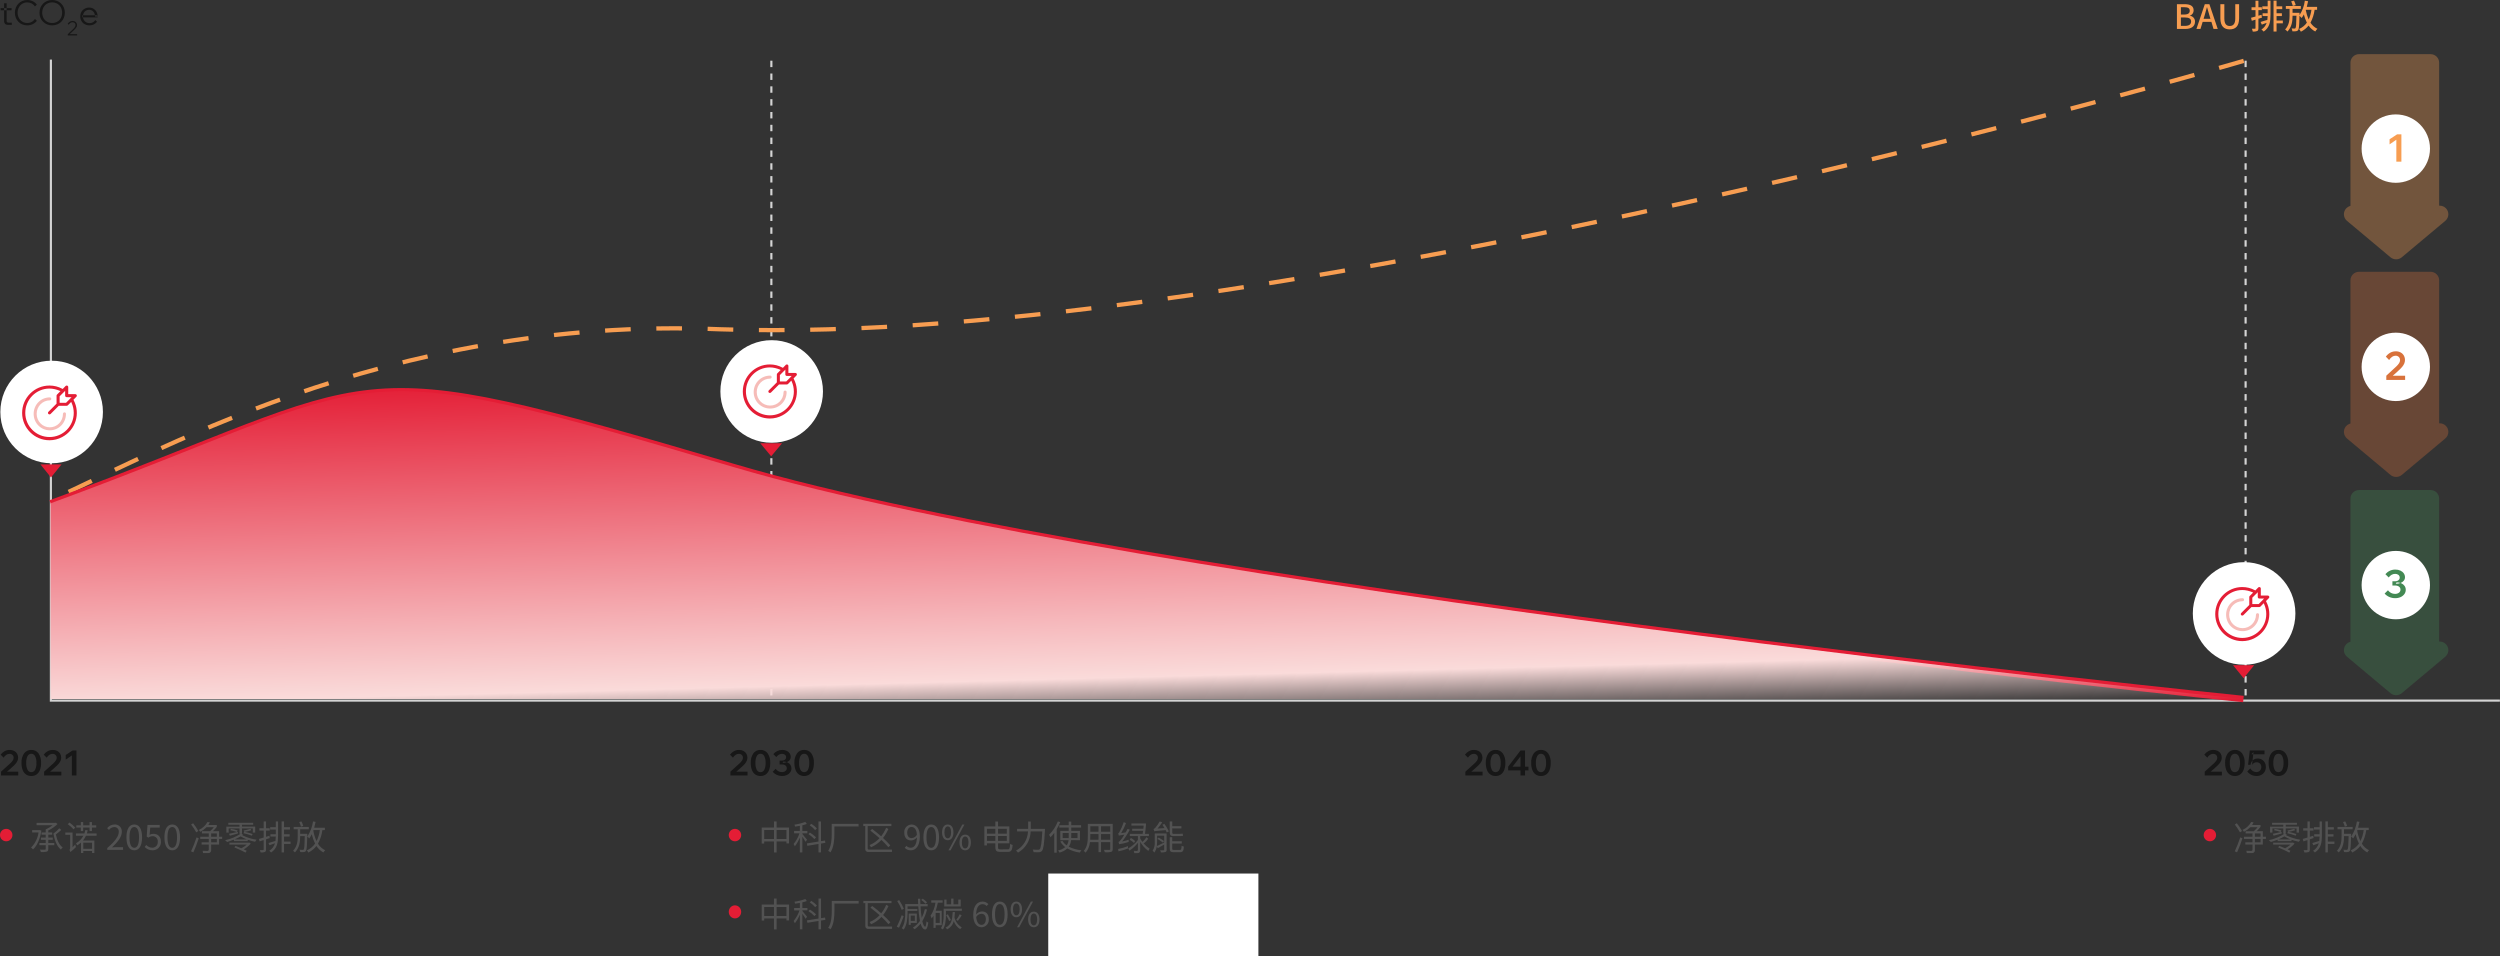 <svg width="4021" height="1538" xmlns="http://www.w3.org/2000/svg" xmlns:xlink="http://www.w3.org/1999/xlink" xml:space="preserve" overflow="hidden"><rect width="100%" height="100%" fill="#333333" stroke="none"/><defs><clipPath id="clip0"><rect x="205" y="490" width="4021" height="1538"/></clipPath><linearGradient x1="2057.31" y1="1659.18" x2="2042.37" y2="1074.46" gradientUnits="userSpaceOnUse" spreadMethod="reflect" id="fill1"><stop offset="0" stop-color="#FADBDA" stop-opacity="0"/><stop offset="0.138" stop-color="#FADBDA"/><stop offset="1" stop-color="#E41D35"/></linearGradient></defs><g clip-path="url(#clip0)" transform="translate(-205 -490)"><path d="M3816.83 1608.51 3816.83 583.51" stroke="#D4D4D4" stroke-width="3.438" stroke-miterlimit="8" stroke-dasharray="10.312 10.312" fill="none" fill-rule="evenodd"/><path d="M1445.66 1608.51 1445.66 583.51" stroke="#D4D4D4" stroke-width="3.438" stroke-miterlimit="8" stroke-dasharray="10.312 10.312" fill="none" fill-rule="evenodd"/><path d="M234.374 1737.23 206.667 1737.23 206.667 1731.16 221.599 1717.68C223.1 1716.31 224.437 1714.76 225.581 1713.07 226.433 1711.79 226.895 1710.29 226.908 1708.75 226.925 1707.61 226.638 1706.5 226.078 1705.52 225.526 1704.56 224.721 1703.78 223.756 1703.27 222.696 1702.71 221.518 1702.44 220.327 1702.47 218.521 1702.48 216.755 1703.01 215.239 1704.01 213.451 1705.21 211.941 1706.8 210.815 1708.65L206.003 1703.8C207.734 1701.46 209.941 1699.53 212.474 1698.13 215 1696.79 217.812 1696.12 220.659 1696.16 223.142 1696.1 225.602 1696.66 227.821 1697.79 229.752 1698.8 231.37 1700.34 232.494 1702.23 233.622 1704.19 234.196 1706.42 234.153 1708.69 234.145 1710.39 233.792 1712.08 233.116 1713.63 232.33 1715.41 231.281 1717.06 230.005 1718.52 228.352 1720.41 226.558 1722.17 224.641 1723.79 223.866 1724.54 222.982 1725.36 221.986 1726.25 220.99 1727.14 219.986 1728 218.972 1728.83 217.958 1729.67 217.045 1730.45 216.234 1731.16L234.374 1731.16ZM255.334 1738.13C252.331 1738.21 249.376 1737.36 246.873 1735.67 244.406 1733.88 242.519 1731.39 241.453 1728.51 240.115 1724.89 239.476 1721.05 239.573 1717.19 239.239 1711.69 240.717 1706.23 243.776 1701.68 246.508 1698.03 250.823 1695.96 255.334 1696.15 259.851 1695.94 264.178 1698 266.92 1701.65 269.963 1706.22 271.431 1711.67 271.096 1717.17 271.192 1721.03 270.553 1724.88 269.215 1728.49 268.153 1731.37 266.277 1733.86 263.823 1735.66 261.315 1737.35 258.348 1738.22 255.334 1738.13ZM255.334 1731.95C257.897 1731.98 260.257 1730.53 261.418 1728.21 263.057 1724.78 263.8 1720.98 263.574 1717.17 263.803 1713.35 263.06 1709.53 261.418 1706.08 260.257 1703.76 257.897 1702.31 255.334 1702.34 252.788 1702.32 250.451 1703.77 249.306 1706.08 247.664 1709.53 246.921 1713.35 247.149 1717.17 246.924 1720.98 247.666 1724.78 249.306 1728.21 250.447 1730.53 252.785 1731.98 255.334 1731.96ZM303.67 1737.23 275.962 1737.23 275.962 1731.16 290.895 1717.68C292.396 1716.31 293.732 1714.76 294.876 1713.07 295.729 1711.79 296.19 1710.29 296.204 1708.75 296.221 1707.61 295.934 1706.5 295.374 1705.52 294.822 1704.56 294.017 1703.78 293.051 1703.27 291.992 1702.71 290.813 1702.44 289.623 1702.47 287.816 1702.48 286.051 1703.01 284.535 1704.01 282.747 1705.21 281.237 1706.8 280.11 1708.65L275.299 1703.8C277.029 1701.46 279.236 1699.53 281.769 1698.13 284.295 1696.79 287.108 1696.12 289.954 1696.16 292.438 1696.1 294.898 1696.66 297.116 1697.79 299.048 1698.8 300.666 1700.34 301.789 1702.23 302.918 1704.19 303.492 1706.42 303.449 1708.69 303.441 1710.39 303.088 1712.08 302.411 1713.63 301.625 1715.41 300.576 1717.06 299.301 1718.52 297.647 1720.41 295.854 1722.17 293.936 1723.79 293.162 1724.54 292.277 1725.36 291.282 1726.25 290.286 1727.14 289.281 1728 288.268 1728.83 287.254 1729.67 286.341 1730.45 285.53 1731.16L303.67 1731.16ZM321.754 1697.06 328.003 1697.06 328.003 1737.23 320.593 1737.23 320.593 1704.98 310.693 1711.84 310.693 1704.31Z" fill="#171717" fill-rule="evenodd"/><path d="M223.991 529.943 217.61 529.943C215.982 530.044 214.382 529.482 213.182 528.387 212.078 527.195 211.512 525.608 211.614 523.992L211.614 495.219 215.698 495.219 215.698 523.664C215.653 524.414 215.911 525.15 216.413 525.712 216.976 526.236 217.734 526.502 218.504 526.449L224.004 526.449ZM223.605 506.521 206.003 506.521 206.003 503.081 223.605 503.081ZM261.23 520.511 264.324 523.405C262.594 525.726 260.312 527.588 257.682 528.823 254.884 530.166 251.81 530.848 248.703 530.816 246.012 530.843 243.344 530.322 240.864 529.288 238.497 528.298 236.359 526.839 234.579 525.002 232.781 523.131 231.37 520.928 230.426 518.518 229.418 515.943 228.913 513.201 228.941 510.438 228.915 507.664 229.429 504.911 230.454 502.33 231.415 499.917 232.845 497.714 234.662 495.847 236.451 494.014 238.593 492.557 240.96 491.561 243.44 490.526 246.108 490.006 248.799 490.032 251.894 489.994 254.956 490.677 257.737 492.025 260.341 493.278 262.598 495.143 264.311 497.458L261.217 500.351C259.9 498.385 258.133 496.757 256.06 495.601 253.833 494.403 251.331 493.801 248.799 493.854 246.01 493.811 243.267 494.559 240.892 496.011 238.561 497.458 236.658 499.493 235.377 501.907 233.988 504.536 233.288 507.47 233.342 510.438 233.29 513.393 233.99 516.313 235.377 518.928 236.662 521.344 238.569 523.379 240.905 524.824 243.28 526.276 246.024 527.025 248.812 526.981 251.344 527.034 253.847 526.432 256.073 525.234 258.146 524.082 259.913 522.459 261.23 520.497ZM288.899 530.816C286.119 530.846 283.361 530.326 280.785 529.288 278.357 528.3 276.151 526.843 274.295 525.002 272.435 523.153 270.974 520.947 270.004 518.518 268.979 515.938 268.465 513.185 268.491 510.411 268.464 507.636 268.983 504.881 270.018 502.303 270.99 499.876 272.45 497.67 274.308 495.82 276.165 493.979 278.371 492.522 280.799 491.534 283.375 490.496 286.133 489.976 288.913 490.005 291.693 489.976 294.451 490.496 297.026 491.534 299.452 492.532 301.653 493.998 303.503 495.847 305.362 497.697 306.822 499.903 307.794 502.33 308.82 504.901 309.334 507.646 309.306 510.411 309.332 513.185 308.819 515.938 307.794 518.518 306.823 520.947 305.363 523.153 303.503 525.002 301.647 526.843 299.441 528.3 297.013 529.288 294.437 530.326 291.679 530.846 288.899 530.816ZM288.899 526.995C291.821 527.055 294.703 526.318 297.232 524.865 299.625 523.456 301.577 521.414 302.871 518.969 304.26 516.325 304.959 513.378 304.906 510.397 304.959 507.429 304.259 504.496 302.871 501.866 301.571 499.432 299.62 497.402 297.232 495.997 294.703 494.544 291.821 493.808 288.899 493.868 285.987 493.815 283.115 494.551 280.593 495.997 278.193 497.395 276.232 499.427 274.927 501.866 273.538 504.496 272.839 507.429 272.892 510.397 272.839 513.378 273.538 516.325 274.927 518.969 276.226 521.42 278.188 523.462 280.593 524.865 283.115 526.311 285.987 527.048 288.899 526.995ZM329.016 547.005 313.999 547.005 313.999 544.957 321.958 537.45C323.192 536.32 324.31 535.072 325.296 533.724 326.029 532.733 326.433 531.54 326.451 530.311 326.459 529.516 326.261 528.732 325.874 528.035 325.492 527.348 324.926 526.78 324.237 526.394 323.472 525.976 322.608 525.768 321.735 525.79 320.479 525.779 319.25 526.157 318.221 526.872 317.135 527.636 316.222 528.619 315.543 529.755L313.841 528.196C314.78 526.818 316.017 525.667 317.462 524.824 318.799 524.081 320.308 523.696 321.841 523.708 323.14 523.675 324.424 523.982 325.565 524.599 326.584 525.163 327.431 525.988 328.019 526.988 328.615 528.02 328.919 529.191 328.903 530.38 328.905 531.343 328.692 532.296 328.277 533.168 327.788 534.159 327.162 535.077 326.417 535.897 325.595 536.832 324.551 537.883 323.289 539.05L321.171 541.026 319.07 542.985 316.97 544.943 329.034 544.943ZM358.239 522.299 361.099 524.974C359.715 526.759 357.955 528.221 355.942 529.261 353.793 530.328 351.414 530.862 349.011 530.816 346.335 530.862 343.693 530.222 341.338 528.96 339.137 527.776 337.301 526.021 336.026 523.883 334.719 521.646 334.053 519.097 334.101 516.512 334.053 513.937 334.688 511.395 335.944 509.141 337.144 507.022 338.903 505.267 341.032 504.064 343.279 502.805 345.823 502.164 348.403 502.207 350.866 502.161 353.294 502.794 355.416 504.037 357.441 505.245 359.103 506.97 360.23 509.032 361.437 511.281 362.043 513.8 361.99 516.348L361.99 516.689 357.812 516.689 357.812 516.348C357.856 514.429 357.432 512.528 356.575 510.807 355.814 509.287 354.653 508 353.216 507.08 351.776 506.181 350.104 505.716 348.403 505.743 346.567 505.705 344.756 506.178 343.177 507.108 341.677 508.012 340.458 509.312 339.657 510.861 338.784 512.587 338.35 514.499 338.392 516.43 338.354 518.391 338.828 520.328 339.767 522.054 340.645 523.651 341.955 524.974 343.548 525.875 345.237 526.809 347.144 527.28 349.077 527.24 352.794 527.291 356.269 525.42 358.253 522.299ZM361.979 517.932 337.501 517.932 337.501 514.587 361.123 514.587 362.003 516.335Z" fill="#171717" fill-rule="evenodd"/><path d="M3706.37 536.556 3719.92 536.556C3728.91 536.556 3735.45 532.769 3735.45 524.87 3735.67 520.163 3732.21 516.061 3727.46 515.403L3727.46 515.133C3731.06 513.777 3733.39 510.318 3733.24 506.531 3733.24 499.336 3727.24 496.726 3718.93 496.726L3706.37 496.726ZM3712.76 513.347 3712.76 501.608 3718.38 501.608C3724.1 501.608 3726.98 503.177 3726.98 507.356 3726.98 511.075 3724.39 513.361 3718.22 513.361ZM3712.76 531.633 3712.76 518.108 3719.2 518.108C3725.64 518.108 3729.18 520.056 3729.18 524.532 3729.18 529.401 3725.55 531.633 3719.2 531.633ZM3749.21 520.272 3750.87 514.916C3752.19 510.589 3753.45 506.206 3754.61 501.662L3754.83 501.662C3756.1 506.152 3757.31 510.589 3758.69 514.916L3760.28 520.272ZM3765.24 536.556 3772.01 536.556 3758.59 496.739 3751.2 496.739 3737.76 536.556 3744.26 536.556 3747.73 525.195 3761.84 525.195ZM3791.34 537.259C3800.32 537.259 3806.37 532.444 3806.37 519.46L3806.37 496.739 3800.21 496.739 3800.21 519.893C3800.21 528.874 3796.46 531.795 3791.34 531.795 3786.27 531.795 3782.64 528.874 3782.64 519.893L3782.64 496.739 3776.25 496.739 3776.25 519.46C3776.25 532.444 3782.36 537.259 3791.34 537.259ZM3842.44 513.78 3837.43 515.254 3837.43 506.328 3842.94 506.328 3842.94 501.662 3837.43 501.662 3837.43 491.221 3832.75 491.221 3832.75 501.662 3826.36 501.662 3826.36 506.315 3832.75 506.315 3832.75 516.607C3830.05 517.364 3827.59 518.068 3825.59 518.554L3826.75 523.423C3828.57 522.828 3830.6 522.233 3832.75 521.584L3832.75 535.257C3832.75 536.015 3832.48 536.177 3831.76 536.177 3831.16 536.231 3829.12 536.231 3826.92 536.177 3827.61 537.651 3828.08 539.219 3828.29 540.829 3830.72 541.048 3833.16 540.734 3835.45 539.91 3836.94 539.098 3837.43 537.746 3837.43 535.257L3837.43 520.164C3839.31 519.569 3841.22 518.974 3843.11 518.378ZM3852.3 500.147 3843.7 500.147 3843.7 504.692 3852.3 504.692 3852.3 511.346 3844.15 511.346 3844.15 515.836 3852.3 515.836C3852.25 517.904 3852.09 519.967 3851.81 522.017 3847.73 523.315 3843.82 524.505 3840.9 525.263L3842.89 529.59C3845.29 528.725 3848.01 527.751 3850.7 526.723 3849.25 531.157 3846.27 534.957 3842.28 537.475 3843.61 538.465 3844.83 539.589 3845.91 540.829 3855.66 534.229 3856.87 524.492 3856.87 513.78L3856.87 491.127 3852.3 491.127ZM3876.7 522.977 3866.62 522.977 3866.62 515.836 3875.16 515.836 3875.16 511.346 3866.62 511.346 3866.62 504.692 3875.76 504.692 3875.76 500.147 3866.62 500.147 3866.62 491.113 3861.76 491.113 3861.76 540.721 3866.61 540.721 3866.61 527.575 3876.7 527.575ZM3897.46 498.2C3896.73 495.727 3895.79 493.32 3894.65 491.005L3890.13 492.195C3891.18 494.586 3892.07 497.044 3892.78 499.552ZM3913.76 505.72 3922.73 505.72C3922.02 511.134 3920.51 516.418 3918.26 521.408 3916.1 516.501 3914.53 511.363 3913.58 506.098ZM3931.82 505.72 3931.82 501.054 3915.24 501.054C3916.02 498.132 3916.73 495.049 3917.34 491.965L3912.11 491.154C3911.06 499.453 3908.11 507.408 3903.46 514.416L3903.52 512.793C3903.57 512.144 3903.57 510.629 3903.57 510.629L3892.34 510.629 3892.34 504.313 3905.66 504.313 3905.66 499.606 3881.54 499.606 3881.54 504.313 3887.55 504.313 3887.55 515.133C3887.55 522.436 3886.72 530.605 3880.39 537.421 3881.78 538.363 3883.05 539.472 3884.17 540.721 3891.24 533.202 3892.34 524.045 3892.34 515.254L3898.61 515.254C3898.34 529.117 3897.95 534.081 3897.07 535.203 3896.75 535.758 3896.12 536.06 3895.48 535.96 3893.91 535.974 3892.35 535.902 3890.79 535.744 3891.47 537.203 3891.91 538.753 3892.12 540.343 3894.08 540.48 3896.05 540.443 3898.01 540.234 3899.39 540.133 3900.65 539.415 3901.42 538.287 3902.74 536.501 3903.14 530.821 3903.46 515.295 3904.74 516.405 3905.91 517.617 3906.98 518.919 3908.34 517.133 3909.52 515.227 3910.51 513.226 3911.62 517.806 3913.24 522.252 3915.35 526.48 3912.2 530.93 3907.86 534.435 3902.8 536.61 3903.98 537.931 3904.96 539.411 3905.72 541.005 3910.54 538.634 3914.78 535.271 3918.16 531.146 3920.88 535.15 3924.57 538.424 3928.9 540.667 3929.83 539.058 3931 537.598 3932.37 536.339 3927.78 534.169 3923.91 530.771 3921.19 526.534 3924.61 520.022 3926.86 512.981 3927.84 505.72Z" fill="#F79D51" fill-rule="evenodd"/><path d="M1407.34 1737.23 1379.79 1737.23 1379.79 1731.16 1394.63 1717.68C1396.13 1716.31 1397.46 1714.76 1398.59 1713.07 1399.44 1711.79 1399.9 1710.29 1399.91 1708.75 1399.93 1707.61 1399.65 1706.5 1399.09 1705.52 1398.54 1704.56 1397.74 1703.78 1396.78 1703.27 1395.73 1702.71 1394.55 1702.44 1393.37 1702.47 1391.57 1702.48 1389.82 1703.01 1388.31 1704.01 1386.53 1705.21 1385.03 1706.8 1383.91 1708.65L1379.13 1703.8C1380.85 1701.46 1383.04 1699.53 1385.56 1698.13 1388.07 1696.79 1390.87 1696.12 1393.7 1696.16 1396.17 1696.1 1398.62 1696.66 1400.82 1697.79 1402.74 1698.8 1404.35 1700.34 1405.47 1702.23 1406.59 1704.19 1407.16 1706.42 1407.12 1708.69 1407.11 1710.39 1406.76 1712.08 1406.09 1713.63 1405.31 1715.41 1404.26 1717.06 1402.99 1718.52 1401.35 1720.41 1399.57 1722.17 1397.66 1723.79 1396.89 1724.54 1396.01 1725.36 1395.02 1726.25 1394.03 1727.14 1393.03 1728 1392.02 1728.83 1391.01 1729.67 1390.11 1730.45 1389.3 1731.16L1407.34 1731.16ZM1428.18 1738.13C1425.19 1738.21 1422.26 1737.36 1419.77 1735.67 1417.31 1733.88 1415.44 1731.39 1414.38 1728.51 1413.05 1724.89 1412.41 1721.05 1412.51 1717.19 1412.18 1711.69 1413.65 1706.23 1416.69 1701.68 1419.4 1698.03 1423.69 1695.96 1428.18 1696.15 1432.67 1695.94 1436.98 1698 1439.7 1701.65 1442.73 1706.22 1444.19 1711.67 1443.85 1717.17 1443.95 1721.03 1443.31 1724.88 1441.98 1728.49 1440.93 1731.37 1439.06 1733.86 1436.62 1735.66 1434.13 1737.35 1431.18 1738.22 1428.18 1738.13ZM1428.18 1731.95C1430.73 1731.98 1433.08 1730.53 1434.23 1728.21 1435.86 1724.78 1436.6 1720.98 1436.37 1717.17 1436.6 1713.35 1435.86 1709.53 1434.23 1706.08 1433.08 1703.76 1430.73 1702.31 1428.18 1702.34 1425.65 1702.32 1423.32 1703.77 1422.19 1706.08 1420.55 1709.53 1419.81 1713.35 1420.04 1717.17 1419.82 1720.98 1420.56 1724.78 1422.19 1728.21 1423.32 1730.53 1425.65 1731.98 1428.18 1731.96ZM1447.77 1731.39 1452.54 1726.55C1453.73 1728.16 1455.24 1729.49 1456.97 1730.46 1458.71 1731.39 1460.64 1731.87 1462.61 1731.84 1464.63 1731.93 1466.62 1731.32 1468.27 1730.12 1469.71 1729.04 1470.53 1727.31 1470.47 1725.49 1470.49 1724.33 1470.13 1723.2 1469.44 1722.28 1468.72 1721.35 1467.76 1720.65 1466.68 1720.23 1465.36 1719.74 1463.96 1719.5 1462.55 1719.53L1458.92 1719.53 1458.92 1713.35 1462.55 1713.35C1463.77 1713.38 1464.97 1713.15 1466.1 1712.68 1467.05 1712.28 1467.88 1711.63 1468.5 1710.8 1469.08 1710.01 1469.39 1709.05 1469.38 1708.07 1469.46 1706.48 1468.78 1704.94 1467.57 1703.94 1466.23 1702.91 1464.57 1702.39 1462.9 1702.47 1461.09 1702.45 1459.31 1702.92 1457.74 1703.84 1456.12 1704.83 1454.72 1706.15 1453.64 1707.73L1448.86 1702.9C1450.61 1700.79 1452.79 1699.09 1455.24 1697.9 1457.7 1696.73 1460.38 1696.13 1463.1 1696.15 1465.59 1696.09 1468.05 1696.6 1470.32 1697.64 1472.26 1698.52 1473.93 1699.91 1475.16 1701.68 1476.3 1703.35 1476.9 1705.35 1476.88 1707.38 1476.9 1709.19 1476.32 1710.96 1475.23 1712.38 1474.02 1713.92 1472.42 1715.1 1470.61 1715.78 1468.39 1716.63 1466.04 1717.04 1463.68 1716.99L1464.94 1714.91C1467.28 1714.86 1469.6 1715.34 1471.74 1716.32 1473.58 1717.16 1475.17 1718.49 1476.33 1720.18 1477.44 1721.86 1478.02 1723.85 1477.98 1725.88 1478 1728.11 1477.32 1730.28 1476.05 1732.09 1474.69 1734.01 1472.86 1735.53 1470.75 1736.5 1468.26 1737.63 1465.56 1738.18 1462.84 1738.13 1459.97 1738.14 1457.14 1737.55 1454.51 1736.37 1451.94 1735.22 1449.64 1733.52 1447.77 1731.39ZM1498.41 1738.13C1495.42 1738.21 1492.48 1737.36 1489.99 1735.67 1487.54 1733.88 1485.66 1731.39 1484.6 1728.51 1483.27 1724.89 1482.64 1721.05 1482.73 1717.19 1482.4 1711.69 1483.87 1706.23 1486.91 1701.68 1489.63 1698.03 1493.92 1695.96 1498.41 1696.15 1502.9 1695.94 1507.2 1698 1509.93 1701.65 1512.95 1706.21 1514.41 1711.66 1514.08 1717.16 1514.18 1721.02 1513.54 1724.86 1512.21 1728.48 1511.15 1731.35 1509.29 1733.85 1506.85 1735.64 1504.36 1737.34 1501.41 1738.21 1498.41 1738.13ZM1498.41 1731.95C1500.96 1731.98 1503.3 1730.53 1504.46 1728.21 1506.09 1724.78 1506.83 1720.98 1506.6 1717.17 1506.83 1713.35 1506.09 1709.53 1504.46 1706.08 1503.3 1703.76 1500.96 1702.31 1498.41 1702.34 1495.88 1702.32 1493.55 1703.77 1492.41 1706.08 1490.78 1709.53 1490.04 1713.35 1490.27 1717.17 1490.04 1720.98 1490.78 1724.78 1492.41 1728.21 1493.55 1730.53 1495.87 1731.98 1498.41 1731.96Z" fill="#171717" fill-rule="evenodd"/><path d="M2589.57 1737.23 2561.91 1737.23 2561.91 1731.16 2576.82 1717.68C2578.32 1716.31 2579.65 1714.76 2580.8 1713.07 2581.65 1711.79 2582.11 1710.29 2582.12 1708.75 2582.14 1707.61 2581.85 1706.5 2581.29 1705.52 2580.74 1704.56 2579.94 1703.78 2578.97 1703.27 2577.92 1702.71 2576.74 1702.44 2575.55 1702.47 2573.75 1702.48 2571.98 1703.01 2570.47 1704.01 2568.69 1705.21 2567.18 1706.8 2566.05 1708.65L2561.25 1703.8C2562.98 1701.46 2565.18 1699.53 2567.71 1698.13 2570.23 1696.79 2573.04 1696.12 2575.88 1696.16 2578.36 1696.1 2580.82 1696.66 2583.03 1697.79 2584.96 1698.8 2586.57 1700.34 2587.7 1702.23 2588.82 1704.19 2589.4 1706.42 2589.35 1708.69 2589.35 1710.39 2588.99 1712.08 2588.32 1713.63 2587.53 1715.41 2586.49 1717.06 2585.21 1718.52 2583.56 1720.41 2581.77 1722.17 2579.86 1723.79 2579.08 1724.54 2578.2 1725.36 2577.21 1726.25 2576.21 1727.14 2575.21 1728 2574.2 1728.83 2573.19 1729.67 2572.27 1730.45 2571.47 1731.16L2589.57 1731.16ZM2610.5 1738.13C2607.5 1738.21 2604.55 1737.36 2602.05 1735.67 2599.59 1733.88 2597.7 1731.39 2596.64 1728.51 2595.3 1724.89 2594.67 1721.05 2594.76 1717.19 2594.43 1711.69 2595.91 1706.23 2598.96 1701.68 2601.69 1698.03 2605.99 1695.96 2610.5 1696.15 2615.01 1695.94 2619.33 1698 2622.06 1701.65 2625.1 1706.22 2626.57 1711.67 2626.23 1717.17 2626.33 1721.03 2625.69 1724.88 2624.36 1728.49 2623.3 1731.37 2621.42 1733.86 2618.97 1735.66 2616.47 1737.35 2613.51 1738.22 2610.5 1738.13ZM2610.5 1731.95C2613.06 1731.98 2615.41 1730.53 2616.57 1728.21 2618.21 1724.78 2618.95 1720.98 2618.72 1717.17 2618.95 1713.35 2618.21 1709.53 2616.57 1706.08 2615.41 1703.76 2613.06 1702.31 2610.5 1702.34 2607.96 1702.32 2605.62 1703.77 2604.48 1706.08 2602.84 1709.53 2602.1 1713.35 2602.33 1717.17 2602.1 1720.98 2602.84 1724.78 2604.48 1728.21 2605.62 1730.53 2607.95 1731.98 2610.5 1731.96ZM2657.87 1737.23 2650.58 1737.23 2650.58 1729.08 2630.7 1729.08 2630.7 1723.11 2650.58 1697.05 2657.87 1697.05 2657.87 1723.11 2663.39 1723.11 2663.39 1729.08 2657.87 1729.08ZM2650.58 1706.55 2637.76 1723.13 2650.57 1723.13ZM2683.49 1738.13C2680.49 1738.21 2677.54 1737.36 2675.04 1735.67 2672.57 1733.88 2670.69 1731.39 2669.63 1728.51 2668.29 1724.89 2667.65 1721.05 2667.75 1717.19 2667.42 1711.69 2668.89 1706.23 2671.95 1701.68 2674.67 1698.03 2678.98 1695.96 2683.49 1696.15 2687.99 1695.95 2692.31 1698.01 2695.04 1701.67 2698.07 1706.23 2699.54 1711.68 2699.21 1717.17 2699.3 1721.03 2698.66 1724.88 2697.33 1728.49 2696.27 1731.37 2694.4 1733.86 2691.95 1735.66 2689.45 1737.35 2686.49 1738.21 2683.49 1738.13ZM2683.49 1731.95C2686.04 1731.98 2688.4 1730.53 2689.56 1728.21 2691.19 1724.78 2691.94 1720.98 2691.71 1717.17 2691.94 1713.35 2691.2 1709.53 2689.56 1706.08 2688.4 1703.76 2686.04 1702.31 2683.49 1702.34 2680.94 1702.32 2678.61 1703.77 2677.47 1706.08 2675.83 1709.53 2675.09 1713.35 2675.31 1717.17 2675.09 1720.98 2675.83 1724.78 2677.47 1728.21 2678.61 1730.53 2680.94 1731.98 2683.49 1731.96Z" fill="#171717" fill-rule="evenodd"/><path d="M3778.69 1737.23 3751.04 1737.23 3751.04 1731.16 3765.94 1717.68C3767.44 1716.31 3768.77 1714.76 3769.92 1713.07 3770.77 1711.79 3771.23 1710.29 3771.24 1708.75 3771.26 1707.61 3770.97 1706.5 3770.41 1705.52 3769.86 1704.56 3769.06 1703.78 3768.09 1703.27 3767.04 1702.71 3765.86 1702.44 3764.67 1702.47 3762.87 1702.48 3761.11 1703.01 3759.59 1704.01 3757.81 1705.21 3756.3 1706.8 3755.18 1708.65L3750.38 1703.8C3752.1 1701.46 3754.31 1699.53 3756.83 1698.13 3759.36 1696.79 3762.16 1696.12 3765 1696.16 3767.48 1696.1 3769.94 1696.66 3772.15 1697.79 3774.08 1698.8 3775.69 1700.34 3776.82 1702.23 3777.94 1704.19 3778.51 1706.42 3778.47 1708.69 3778.46 1710.39 3778.11 1712.08 3777.44 1713.63 3776.65 1715.41 3775.6 1717.06 3774.33 1718.52 3772.68 1720.41 3770.89 1722.17 3768.98 1723.79 3768.2 1724.54 3767.32 1725.36 3766.33 1726.25 3765.33 1727.14 3764.33 1728 3763.32 1728.83 3762.31 1729.67 3761.4 1730.45 3760.59 1731.16L3778.69 1731.16ZM3799.61 1738.13C3796.61 1738.21 3793.67 1737.36 3791.17 1735.67 3788.7 1733.88 3786.82 1731.39 3785.76 1728.51 3784.42 1724.89 3783.78 1721.05 3783.88 1717.19 3783.55 1711.69 3785.02 1706.23 3788.08 1701.68 3790.8 1698.03 3795.11 1695.96 3799.61 1696.15 3804.12 1695.94 3808.44 1698 3811.18 1701.65 3814.21 1706.22 3815.68 1711.67 3815.34 1717.17 3815.44 1721.03 3814.8 1724.88 3813.47 1728.49 3812.41 1731.37 3810.53 1733.86 3808.08 1735.66 3805.58 1737.35 3802.62 1738.22 3799.61 1738.13ZM3799.61 1731.95C3802.17 1731.98 3804.52 1730.53 3805.68 1728.21 3807.32 1724.78 3808.06 1720.98 3807.84 1717.17 3808.06 1713.35 3807.32 1709.53 3805.68 1706.08 3804.52 1703.76 3802.17 1702.31 3799.61 1702.34 3797.07 1702.32 3794.74 1703.77 3793.6 1706.08 3791.96 1709.53 3791.21 1713.35 3791.44 1717.17 3791.22 1720.98 3791.96 1724.78 3793.6 1728.21 3794.73 1730.53 3797.07 1731.98 3799.61 1731.96ZM3824.34 1725.98C3825.46 1727.69 3826.92 1729.14 3828.62 1730.25 3830.32 1731.31 3832.28 1731.86 3834.27 1731.82 3835.69 1731.85 3837.08 1731.49 3838.3 1730.77 3839.47 1730.07 3840.44 1729.06 3841.09 1727.85 3841.79 1726.58 3842.14 1725.14 3842.13 1723.69 3842.15 1722.31 3841.83 1720.94 3841.19 1719.73 3840.57 1718.59 3839.65 1717.66 3838.54 1717.03 3837.34 1716.36 3835.99 1716.02 3834.62 1716.05 3833.14 1716.03 3831.68 1716.39 3830.37 1717.1 3829.08 1717.83 3827.98 1718.86 3827.17 1720.11L3824.68 1719.94C3824.97 1718.08 3825.65 1716.31 3826.69 1714.76 3827.68 1713.27 3829.03 1712.06 3830.6 1711.25 3832.33 1710.37 3834.23 1709.94 3836.15 1709.98 3838.57 1709.93 3840.96 1710.53 3843.08 1711.74 3845.05 1712.89 3846.68 1714.57 3847.77 1716.6 3848.92 1718.77 3849.5 1721.21 3849.45 1723.68 3849.5 1726.3 3848.82 1728.89 3847.49 1731.15 3846.2 1733.32 3844.35 1735.09 3842.14 1736.27 3839.78 1737.53 3837.16 1738.17 3834.5 1738.13 3831.61 1738.16 3828.75 1737.54 3826.13 1736.3 3823.53 1735.02 3821.27 1733.12 3819.54 1730.77ZM3847.25 1703.11 3826.27 1703.11 3829.58 1699.41 3827.17 1720.08 3820.82 1720.08 3823.53 1697.05 3847.26 1697.05ZM3869.6 1738.13C3866.6 1738.21 3863.65 1737.36 3861.16 1735.67 3858.69 1733.88 3856.81 1731.39 3855.75 1728.51 3854.41 1724.89 3853.77 1721.05 3853.87 1717.19 3853.54 1711.69 3855.01 1706.23 3858.06 1701.68 3860.79 1698.03 3865.1 1695.96 3869.6 1696.15 3874.11 1695.94 3878.43 1698 3881.16 1701.65 3884.2 1706.21 3885.66 1711.66 3885.33 1717.16 3885.42 1721.03 3884.78 1724.87 3883.44 1728.49 3882.38 1731.37 3880.51 1733.86 3878.06 1735.66 3875.56 1737.35 3872.6 1738.21 3869.6 1738.13ZM3869.6 1731.95C3872.16 1731.98 3874.51 1730.53 3875.67 1728.21 3877.31 1724.78 3878.05 1720.98 3877.82 1717.17 3878.05 1713.35 3877.31 1709.53 3875.67 1706.08 3874.51 1703.76 3872.16 1702.31 3869.6 1702.34 3867.06 1702.32 3864.73 1703.77 3863.58 1706.08 3861.94 1709.53 3861.2 1713.35 3861.43 1717.17 3861.21 1720.98 3861.95 1724.78 3863.58 1728.21 3864.72 1730.53 3867.06 1731.98 3869.6 1731.96Z" fill="#171717" fill-rule="evenodd"/><path d="M286.843 585.841 286.843 1616.84 4225.84 1616.84" stroke="#D4D4D4" stroke-width="3.438" stroke-miterlimit="8" fill="none" fill-rule="evenodd"/><path d="M4050.05 903.994 3979.87 845.214C3974.03 840.4 3973.27 831.464 3978.21 825.619 3980.07 823.558 3982.63 821.839 3985.46 821.151L3985.46 590.839C3985.46 583.275 3991.64 577.089 3999.27 577.089L4114.33 577.089C4121.96 577.089 4128.14 583.275 4128.14 590.839L4128.14 820.809 4129.11 820.809C4136.74 820.809 4142.95 826.995 4142.95 834.559 4142.95 838.681 4141.15 842.464 4138.01 845.214L4067.83 903.994C4065.34 906.058 4062.2 907.089 4058.96 907.089 4055.71 907.089 4052.54 906.058 4050.05 903.994Z" fill="#F79D51" fill-rule="evenodd" fill-opacity="0.322"/><path d="M4050.05 1254.03 3979.87 1195.25C3974.03 1190.44 3973.27 1181.5 3978.21 1175.66 3980.07 1173.59 3982.63 1171.88 3985.46 1171.19L3985.46 940.875C3985.46 933.312 3991.64 927.125 3999.27 927.125L4114.33 927.125C4121.96 927.125 4128.14 933.312 4128.14 940.875L4128.14 1170.85 4129.11 1170.85C4136.74 1170.85 4142.95 1177.03 4142.95 1184.6 4142.95 1188.72 4141.15 1192.5 4138.01 1195.25L4067.83 1254.03C4065.34 1256.09 4062.2 1257.13 4058.96 1257.13 4055.71 1257.13 4052.54 1256.09 4050.05 1254.03Z" fill="#D8723B" fill-rule="evenodd" fill-opacity="0.322"/><path d="M4050.05 1605.07 3979.87 1546.29C3974.03 1541.47 3973.27 1532.54 3978.21 1526.69 3980.07 1524.63 3982.63 1522.91 3985.46 1522.22L3985.46 1291.91C3985.46 1284.35 3991.64 1278.16 3999.27 1278.16L4114.33 1278.16C4121.96 1278.16 4128.14 1284.35 4128.14 1291.91L4128.14 1521.88 4129.11 1521.88C4136.74 1521.88 4142.95 1528.07 4142.95 1535.63 4142.95 1539.75 4141.15 1543.54 4138.01 1546.29L4067.83 1605.07C4065.34 1607.13 4062.2 1608.16 4058.96 1608.16 4055.71 1608.16 4052.54 1607.13 4050.05 1605.07Z" fill="#438954" fill-rule="evenodd" fill-opacity="0.322"/><path d="M3813.84 587.843C3813.84 587.843 2247.66 1049.56 1363.57 1019.63 821.736 996.921 429.606 1233.63 286.842 1293.84" stroke="#F79D51" stroke-width="6.875" stroke-miterlimit="8" stroke-dasharray="41.25 41.25" fill="none" fill-rule="evenodd"/><path d="M286.342 1299.52C844.681 1094.81 736.19 1049.74 1385.42 1241.38 2034.61 1433.36 3813.34 1614.32 3813.34 1614.32" stroke="#E41D35" stroke-width="10.312" stroke-miterlimit="8" fill="none" fill-rule="evenodd"/><path d="M3813.34 1614.32C3813.34 1614.32 2034.61 1433.36 1385.42 1241.38 736.19 1049.74 844.681 1094.81 286.342 1299.52L286.342 1614.32Z" fill="url(#fill1)" fill-rule="evenodd"/><path d="M4113.4 729.02C4113.4 759.395 4088.78 784.02 4058.4 784.02 4028.03 784.02 4003.4 759.395 4003.4 729.02 4003.4 698.644 4028.03 674.02 4058.4 674.02 4088.78 674.02 4113.4 698.644 4113.4 729.02Z" fill="#FFFFFF" fill-rule="evenodd"/><path d="M4060.54 706.027 4067.4 706.027 4067.4 750.027 4059.27 750.027 4059.27 714.704 4048.4 722.226 4048.4 713.979Z" fill="#F79D51" fill-rule="evenodd"/><path d="M4113.4 1080.06C4113.4 1110.43 4088.78 1135.06 4058.4 1135.06 4028.03 1135.06 4003.4 1110.43 4003.4 1080.06 4003.4 1049.68 4028.03 1025.06 4058.4 1025.06 4088.78 1025.06 4113.4 1049.68 4113.4 1080.06Z" fill="#FFFFFF" fill-rule="evenodd"/><path d="M4073.4 1101.07 4043.12 1101.07 4043.12 1094.27 4059.44 1079.17C4061.08 1077.63 4062.55 1075.9 4063.8 1074.01 4064.73 1072.58 4065.24 1070.89 4065.25 1069.17 4065.27 1067.9 4064.96 1066.65 4064.35 1065.55 4063.74 1064.48 4062.86 1063.61 4061.81 1063.03 4060.65 1062.41 4059.37 1062.09 4058.06 1062.12 4056.09 1062.14 4054.16 1062.74 4052.5 1063.87 4050.55 1065.21 4048.9 1066.98 4047.67 1069.06L4042.4 1063.63C4044.29 1061.01 4046.7 1058.84 4049.47 1057.27 4052.23 1055.78 4055.3 1055.02 4058.41 1055.07 4061.13 1055 4063.81 1055.62 4066.24 1056.9 4068.35 1058.03 4070.12 1059.75 4071.34 1061.87 4072.58 1064.06 4073.2 1066.56 4073.16 1069.1 4073.15 1071.01 4072.77 1072.89 4072.04 1074.64 4071.18 1076.63 4070.02 1078.48 4068.62 1080.11 4066.82 1082.24 4064.86 1084.22 4062.76 1086.03 4061.92 1086.87 4060.95 1087.79 4059.86 1088.77 4058.77 1089.76 4057.68 1090.72 4056.57 1091.67 4055.45 1092.6 4054.45 1093.47 4053.58 1094.28L4073.39 1094.28Z" fill="#D8723B" fill-rule="evenodd"/><path d="M4113.4 1431.09C4113.4 1461.47 4088.78 1486.09 4058.4 1486.09 4028.03 1486.09 4003.4 1461.47 4003.4 1431.09 4003.4 1400.72 4028.03 1376.09 4058.4 1376.09 4088.78 1376.09 4113.4 1400.72 4113.4 1431.09Z" fill="#FFFFFF" fill-rule="evenodd"/><path d="M4040.41 1444.71 4045.79 1439.41C4047.13 1441.17 4048.82 1442.63 4050.76 1443.69 4052.72 1444.72 4054.9 1445.23 4057.1 1445.2 4059.38 1445.3 4061.62 1444.64 4063.47 1443.32 4065.09 1442.14 4066.01 1440.24 4065.94 1438.24 4065.97 1436.98 4065.57 1435.74 4064.8 1434.73 4063.99 1433.71 4062.91 1432.94 4061.69 1432.49 4060.2 1431.94 4058.62 1431.68 4057.04 1431.72L4052.96 1431.72 4052.96 1424.94 4057.04 1424.94C4058.41 1424.97 4059.76 1424.72 4061.03 1424.21 4062.09 1423.77 4063.02 1423.06 4063.72 1422.15 4064.37 1421.29 4064.72 1420.24 4064.71 1419.17 4064.79 1417.42 4064.03 1415.74 4062.67 1414.64 4061.16 1413.51 4059.3 1412.93 4057.41 1413.01 4055.37 1412.98 4053.37 1413.5 4051.6 1414.52 4049.78 1415.6 4048.22 1417.06 4047.02 1418.79L4041.64 1413.49C4043.62 1411.18 4046.06 1409.31 4048.82 1408.01 4051.58 1406.73 4054.61 1406.08 4057.66 1406.1 4060.46 1406.04 4063.23 1406.6 4065.79 1407.74 4067.97 1408.71 4069.85 1410.24 4071.23 1412.18 4072.52 1414.01 4073.2 1416.2 4073.18 1418.43 4073.2 1420.41 4072.55 1422.34 4071.32 1423.9 4069.96 1425.59 4068.17 1426.88 4066.13 1427.62 4063.64 1428.55 4061 1429 4058.34 1428.95L4059.76 1426.67C4062.39 1426.62 4065 1427.14 4067.4 1428.21 4069.47 1429.13 4071.25 1430.58 4072.55 1432.43 4073.8 1434.27 4074.45 1436.45 4074.41 1438.67 4074.43 1441.11 4073.67 1443.49 4072.24 1445.48 4070.71 1447.58 4068.64 1449.25 4066.25 1450.31 4063.45 1451.55 4060.41 1452.16 4057.35 1452.1 4054.13 1452.12 4050.94 1451.47 4047.98 1450.19 4045.09 1448.93 4042.51 1447.06 4040.41 1444.71Z" fill="#438954" fill-rule="evenodd"/><path d="M3813.62 1580.89 3796.62 1559.89 3830.62 1559.89Z" fill="#E41D35" fill-rule="evenodd"/><path d="M3814.42 1394.17C3859.97 1394.17 3896.92 1430.96 3896.92 1476.67 3896.92 1522.39 3859.97 1559.17 3814.42 1559.17 3768.88 1559.17 3731.92 1522.39 3731.92 1476.67 3731.92 1430.96 3768.88 1394.17 3814.42 1394.17Z" fill="#FFFFFF" fill-rule="evenodd"/><path d="M1445.37 1223.92 1427.87 1202.92 1462.87 1202.92Z" fill="#E41D35" fill-rule="evenodd"/><path d="M1446.17 1037.14C1491.72 1037.14 1528.67 1073.92 1528.67 1119.64 1528.67 1165.35 1491.72 1202.14 1446.17 1202.14 1400.63 1202.14 1363.67 1165.35 1363.67 1119.64 1363.67 1073.92 1400.63 1037.14 1446.17 1037.14Z" fill="#FFFFFF" fill-rule="evenodd"/><path d="M286.99 1257.92 269.99 1236.92 303.99 1236.92Z" fill="#E41D35" fill-rule="evenodd"/><path d="M288.052 1070.14C333.598 1070.14 370.552 1106.92 370.552 1152.64 370.552 1198.36 333.598 1235.14 288.052 1235.14 242.505 1235.14 205.552 1198.36 205.552 1152.64 205.552 1106.92 242.505 1070.14 288.052 1070.14Z" fill="#FFFFFF" fill-rule="evenodd"/><path d="M1454.13 1963.27 1454.13 1948.86 1469.93 1948.86 1469.93 1963.27ZM1434.15 1963.27 1434.15 1948.86 1449.89 1948.86 1449.89 1963.27ZM1454.13 1944.9 1454.13 1935.22 1449.89 1935.22 1449.89 1944.9 1430.13 1944.9 1430.13 1970.6 1434.15 1970.6 1434.15 1967.23 1449.89 1967.23 1449.89 1984.84 1454.13 1984.84 1454.13 1967.23 1469.93 1967.23 1469.93 1970.33 1474.12 1970.33 1474.12 1944.9ZM1518.93 1946.4C1516.31 1943.51 1513.29 1941.01 1509.95 1938.97L1507.37 1941.31C1510.63 1943.47 1513.57 1946.07 1516.12 1949.03ZM1517.61 1960.7C1514.67 1957.73 1511.36 1955.15 1507.75 1953.03L1505.22 1955.41C1508.8 1957.63 1512.05 1960.31 1514.91 1963.39ZM1503.13 1964.56C1501.97 1963.09 1497.24 1957.11 1495.53 1955.21L1495.53 1954.23 1503.62 1954.23 1503.62 1950.43 1495.53 1950.43 1495.53 1941.36C1497.99 1940.82 1500.41 1940.1 1502.76 1939.19L1500.28 1935.98C1494.62 1938.05 1488.75 1939.51 1482.77 1940.33 1483.27 1941.34 1483.68 1942.4 1483.98 1943.48 1486.39 1943.14 1488.99 1942.72 1491.53 1942.23L1491.53 1950.44 1482.26 1950.44 1482.26 1954.24 1490.96 1954.24C1488.85 1960.44 1485.65 1966.22 1481.49 1971.31 1482.31 1972.44 1482.99 1973.66 1483.53 1974.94 1486.86 1970.61 1489.54 1965.83 1491.51 1960.75L1491.51 1984.79 1495.53 1984.79 1495.53 1959.62C1497.4 1962.4 1499.71 1965.93 1500.65 1967.72ZM1532.58 1969.45 1531.97 1965.77 1525.53 1966.74 1525.53 1935.22 1521.51 1935.22 1521.51 1967.4 1502.91 1970.33 1503.57 1974.19 1521.51 1971.26 1521.51 1984.79 1525.53 1984.79 1525.53 1970.6ZM1586.03 1939.08 1542.82 1939.08 1542.82 1955.17C1542.82 1963.27 1542.38 1974.46 1537.09 1982.34 1538.44 1982.95 1539.7 1983.73 1540.84 1984.68 1546.29 1976.42 1547.11 1963.86 1547.11 1955.17L1547.11 1943.21 1586.03 1943.21ZM1593.63 1939.03 1593.63 1942.61 1596.82 1942.61 1596.82 1979.14C1596.48 1981.47 1598.12 1983.64 1600.48 1983.97 1600.89 1984.03 1601.31 1984.03 1601.72 1983.97L1639.76 1983.97 1639.76 1980.28 1602.77 1980.28C1601.77 1980.43 1600.84 1979.76 1600.68 1978.78 1600.66 1978.61 1600.65 1978.44 1600.68 1978.27L1600.68 1942.61 1638.87 1942.61 1638.87 1939.03ZM1630.4 1945.38C1628.31 1950.23 1625.61 1954.79 1622.37 1958.97 1617.89 1955.06 1613.08 1951.09 1607.89 1947.18L1605.03 1949.9C1610.42 1954.03 1615.32 1958.05 1619.78 1961.96 1615.33 1966.76 1609.86 1970.53 1603.76 1973L1606.07 1976.53C1612.42 1973.8 1618.12 1969.79 1622.81 1964.75 1626.77 1968.43 1630.52 1972.33 1634.04 1976.43L1637.06 1973.44C1633.6 1969.57 1629.69 1965.66 1625.39 1961.69 1628.88 1957.25 1631.79 1952.39 1634.04 1947.23ZM1696.09 1941.42C1694.02 1939.15 1691.67 1937.14 1689.1 1935.44L1686.69 1937.4C1689.22 1939.17 1691.53 1941.23 1693.57 1943.54ZM1658.71 1951.74C1656.72 1946.84 1654.2 1942.16 1651.21 1937.78L1648.07 1939.19C1651.01 1943.66 1653.43 1948.43 1655.3 1953.43ZM1655.35 1961.96C1653.08 1968.28 1650.43 1974.47 1647.44 1980.5L1650.96 1982.19C1653.37 1977.03 1656.41 1969.8 1658.51 1963.77ZM1676.44 1962.67 1676.44 1971.16 1669.83 1971.16 1669.83 1962.67ZM1679.58 1974.46 1679.58 1959.41 1666.57 1959.41 1666.57 1977.56 1669.82 1977.56 1669.82 1974.46ZM1692.57 1952.12C1691.47 1957.08 1689.75 1961.88 1687.45 1966.42 1686.62 1961.15 1685.96 1954.73 1685.58 1947.74L1697.03 1947.74 1697.03 1944.08 1685.34 1944.08C1685.23 1941.31 1685.12 1938.43 1685.07 1935.55L1681.43 1935.55C1681.54 1938.48 1681.65 1941.32 1681.78 1944.08L1660.96 1944.08 1660.96 1958.54C1660.96 1965.93 1660.41 1975.86 1655.4 1983 1656.56 1983.54 1657.62 1984.27 1658.53 1985.17 1663.82 1977.61 1664.7 1966.49 1664.7 1958.59L1664.7 1955.11 1680.5 1955.11 1680.5 1951.96 1664.7 1951.96 1664.7 1947.72 1681.98 1947.72C1682.33 1955.59 1683.21 1963.42 1684.63 1971.16 1681.66 1975.53 1677.79 1979.24 1673.27 1982.03 1674.28 1982.78 1675.2 1983.64 1676.03 1984.59 1679.73 1982.1 1683 1979.03 1685.71 1975.51 1687.44 1981.43 1689.79 1984.86 1693.04 1984.97 1695.02 1985.02 1696.94 1982.68 1698.05 1973.93 1696.97 1973.48 1695.99 1972.81 1695.18 1971.98 1694.74 1977.41 1693.97 1980.47 1693.04 1980.47 1691.27 1980.36 1689.68 1977.04 1688.47 1971.61 1691.92 1965.77 1694.46 1959.45 1696.01 1952.86ZM1750.19 1936.96 1746.32 1936.96 1746.32 1944.57 1738.58 1944.57 1738.58 1935.28 1734.89 1935.28 1734.89 1944.57 1727.46 1944.57 1727.46 1936.96 1723.71 1936.96 1723.71 1947.99 1750.21 1947.99ZM1716.5 1974.41 1709.9 1974.41 1709.9 1958.37 1716.5 1958.37ZM1719.69 1978.05 1719.69 1954.79 1710.01 1954.79C1711.43 1950.56 1712.57 1946.23 1713.42 1941.85L1721.13 1941.85 1721.13 1938.12 1702.85 1938.12 1702.85 1941.85 1709.56 1941.85C1708.54 1949.35 1705.85 1956.53 1701.69 1962.89 1702.45 1964.26 1703.07 1965.69 1703.56 1967.18 1704.64 1965.81 1705.6 1964.36 1706.43 1962.83L1706.43 1982.41 1709.9 1982.41 1709.9 1978.06ZM1737.31 1956.96C1736.76 1968.59 1735.49 1977.4 1725.86 1981.96 1726.84 1982.74 1727.66 1983.7 1728.27 1984.79 1733.66 1982.16 1737.59 1977.31 1739 1971.54 1740.97 1976.86 1744.63 1981.41 1749.42 1984.52 1750.06 1983.4 1750.9 1982.41 1751.9 1981.58 1746.01 1978.07 1741.79 1972.37 1740.17 1965.77 1740.56 1963.05 1740.78 1960.11 1740.94 1956.96ZM1734.5 1969.68C1733.47 1967.45 1731.2 1963.54 1729.44 1960.51L1726.8 1961.98C1728.63 1965.03 1730.28 1968.19 1731.75 1971.43ZM1748.65 1960.44C1747.12 1963.63 1745.25 1966.65 1743.09 1969.46L1745.57 1971.09C1747.49 1968.82 1749.77 1965.43 1751.83 1962.45ZM1752.01 1951.47 1722.76 1951.47 1722.76 1962.29C1722.76 1968.38 1722.27 1976.8 1718.41 1982.89 1719.54 1983.43 1720.58 1984.13 1721.51 1984.95 1725.69 1978.5 1726.47 1969.03 1726.47 1962.34L1726.47 1954.95 1752.01 1954.95ZM1783.83 1977.56C1778.76 1977.56 1775.73 1973.05 1775.13 1964.79 1776.87 1961.86 1779.96 1959.96 1783.39 1959.69 1788.29 1959.69 1790.65 1963.12 1790.65 1968.5 1790.65 1973.92 1787.68 1977.56 1783.83 1977.56ZM1794.67 1944.19C1792.28 1941.55 1788.85 1940.06 1785.26 1940.11 1777.44 1940.11 1770.34 1946.09 1770.34 1961.69 1770.34 1974.84 1776.07 1981.42 1783.83 1981.42 1790.51 1981.14 1795.7 1975.56 1795.42 1968.96 1795.41 1968.8 1795.4 1968.64 1795.39 1968.48 1795.39 1960.17 1791.04 1955.98 1784.21 1955.98 1780.58 1956.2 1777.23 1957.97 1775.02 1960.82 1775.24 1948.43 1779.92 1944.24 1785.42 1944.24 1787.94 1944.27 1790.32 1945.39 1791.92 1947.3ZM1813.11 1981.42C1820.77 1981.42 1825.67 1974.52 1825.67 1960.66 1825.67 1946.85 1820.77 1940.11 1813.11 1940.11 1805.41 1940.11 1800.51 1946.8 1800.51 1960.66 1800.51 1974.52 1805.41 1981.42 1813.11 1981.42ZM1813.11 1977.45C1808.49 1977.45 1805.41 1972.4 1805.41 1960.66 1805.41 1949.03 1808.5 1944.13 1813.11 1944.13 1817.68 1944.13 1820.77 1949.03 1820.77 1960.66 1820.77 1972.4 1817.68 1977.45 1813.11 1977.45ZM1839.65 1965.28C1845.21 1965.28 1848.84 1960.66 1848.84 1952.61 1848.84 1944.62 1845.21 1940.11 1839.65 1940.11 1834.14 1940.11 1830.51 1944.62 1830.51 1952.61 1830.51 1960.67 1834.14 1965.28 1839.65 1965.28ZM1839.65 1962.18C1836.51 1962.18 1834.31 1958.97 1834.31 1952.61 1834.31 1946.25 1836.51 1943.16 1839.65 1943.16 1842.84 1943.16 1845.04 1946.25 1845.04 1952.61 1845.04 1958.97 1842.84 1962.18 1839.65 1962.18ZM1840.86 1981.42 1844.22 1981.42 1866.51 1940.11 1863.1 1940.11ZM1867.78 1981.42C1873.28 1981.42 1876.92 1976.85 1876.92 1968.81 1876.92 1960.82 1873.28 1956.31 1867.78 1956.31 1862.27 1956.31 1858.59 1960.82 1858.59 1968.81 1858.59 1976.85 1862.27 1981.42 1867.78 1981.42ZM1867.78 1978.36C1864.59 1978.36 1862.38 1975.16 1862.38 1968.8 1862.38 1962.44 1864.59 1959.34 1867.78 1959.34 1870.92 1959.34 1873.12 1962.44 1873.12 1968.8 1873.12 1975.16 1870.92 1978.38 1867.78 1978.38ZM1928.28 1985.92 1931.58 1984.22C1918.05 1971.03 1917.91 1949.51 1931.27 1936.16 1931.37 1936.05 1931.47 1935.95 1931.58 1935.85L1928.28 1934.15C1913.81 1948.25 1913.65 1971.26 1927.93 1985.55 1928.05 1985.66 1928.16 1985.78 1928.28 1985.89ZM1974.69 1979.23 1949.57 1979.23 1949.57 1969.5 1974.69 1969.5ZM1974.96 1954.12 1974.19 1954.39 1943.82 1954.39 1943.82 1957.98 1971.84 1957.98C1970.41 1960.48 1968.59 1963.42 1966.94 1965.92L1945.58 1965.92 1945.58 1984.94 1949.6 1984.94 1949.6 1982.82 1974.71 1982.82 1974.71 1984.94 1978.84 1984.94 1978.84 1965.92 1971.74 1965.92C1973.94 1962.44 1976.31 1958.63 1978.02 1955.32ZM1953.05 1947.29C1956.13 1945.4 1959.01 1943.22 1961.65 1940.76 1964.29 1943.23 1967.19 1945.42 1970.3 1947.29ZM1961.71 1935.11C1954.71 1942.32 1946.01 1947.7 1936.38 1950.77 1937.48 1951.79 1938.42 1952.96 1939.19 1954.24 1943.63 1952.58 1947.9 1950.49 1951.92 1947.99L1951.92 1950.71 1970.47 1950.71 1970.47 1947.4C1974.85 1950.1 1979.52 1952.31 1984.4 1953.97 1985.18 1952.71 1986.11 1951.53 1987.17 1950.48 1978.68 1948.1 1970.78 1943.99 1963.99 1938.41 1964.43 1937.93 1964.87 1937.49 1965.26 1937ZM2004.1 1935.38C2001.16 1943.42 1996.54 1950.75 1990.55 1956.91 1991.41 1958.18 1992.19 1959.5 1992.87 1960.87 1994.86 1958.84 1996.69 1956.64 1998.32 1954.3L1998.32 1984.79 2002.31 1984.79 2002.31 1948.21C2004.45 1944.47 2006.33 1940.58 2007.92 1936.58ZM2015.82 1970.98C2013.32 1975.34 2009.97 1979.16 2005.97 1982.23 2007.14 1982.94 2008.23 1983.78 2009.22 1984.73 2013.38 1981.13 2016.93 1976.89 2019.73 1972.17ZM2028.26 1972.94C2031.94 1976.53 2035.14 1980.57 2037.79 1984.95L2041.25 1982.72C2038.47 1978.49 2035.18 1974.6 2031.46 1971.15ZM2018.68 1950.71 2029.42 1950.71 2029.42 1963.96 2018.68 1963.96ZM2033.38 1963.96 2033.38 1950.71 2041.19 1950.71 2041.19 1946.8 2033.37 1946.8 2033.37 1935.82 2029.41 1935.82 2029.41 1946.8 2018.67 1946.8 2018.67 1935.87 2014.69 1935.87 2014.69 1946.8 2007.61 1946.8 2007.61 1950.71 2014.69 1950.71 2014.69 1963.96 2006.27 1963.96 2006.27 1967.94 2041.83 1967.94 2041.83 1963.97ZM2056.5 1979.99 2056.5 1983.8 2095.38 1983.8 2095.38 1979.99 2083.77 1979.99C2087.43 1971.06 2090.29 1961.82 2092.3 1952.38L2088.39 1951.36C2086.36 1961.17 2083.38 1970.76 2079.47 1980.01ZM2062.5 1954.01 2059.04 1955.1C2061.38 1961.56 2063.27 1968.17 2064.71 1974.88L2068.45 1973.96C2066.91 1967.19 2064.92 1960.54 2062.49 1954.03ZM2073.13 1950.15 2069.66 1951.24C2071.68 1957.93 2073.28 1964.74 2074.45 1971.62L2078.23 1970.75C2076.89 1963.81 2075.18 1956.94 2073.11 1950.17ZM2073.18 1935.87 2068.83 1936.63C2069.95 1938.19 2070.95 1939.82 2071.81 1941.53L2051.37 1941.53 2051.37 1957.45C2051.68 1966.3 2050.02 1975.11 2046.53 1983.27L2049.77 1986.15C2053.74 1977.1 2055.67 1967.31 2055.44 1957.45L2055.44 1945.33 2096.24 1945.33 2096.24 1941.53 2076.09 1941.53C2075.27 1939.57 2074.29 1937.68 2073.18 1935.87ZM2129.83 1966.96 2129.83 1970.44 2140.12 1970.44 2140.12 1979.46 2143.81 1979.46 2143.81 1970.44 2151.8 1970.44 2151.8 1966.96 2143.81 1966.96 2143.81 1960.28 2150.25 1960.28 2150.25 1956.85 2143.81 1956.85 2143.81 1949.52 2140.12 1949.52 2140.12 1956.85 2134.43 1956.85C2136.28 1953.32 2137.84 1949.65 2139.11 1945.87L2150.72 1945.87 2150.72 1942.45 2140.21 1942.45C2140.7 1940.75 2141.2 1938.97 2141.64 1937.12L2138.11 1936.31C2137.56 1938.43 2137.01 1940.49 2136.46 1942.45L2129.93 1942.45 2129.93 1945.87 2135.43 1945.87C2134.15 1949.76 2132.43 1953.5 2130.31 1957.02L2131.08 1960.28 2140.11 1960.28 2140.11 1966.96ZM2122.12 1937.45 2119.21 1939.24C2121.37 1942.04 2123.3 1945 2124.99 1948.1L2127.96 1946.04C2126.24 1943.03 2124.28 1940.16 2122.11 1937.45ZM2143.92 1981.64C2141.83 1981.64 2139.74 1981.58 2137.65 1981.53 2135.75 1981.46 2133.87 1981.09 2132.09 1980.44 2130.43 1979.68 2128.98 1978.54 2127.85 1977.13 2127.66 1976.91 2127.46 1976.71 2127.24 1976.53L2127.24 1954.56 2119.15 1954.56 2119.15 1958.04 2123.62 1958.04 2123.62 1976.36C2121.26 1978.2 2119.29 1980.49 2117.84 1983.1L2120.21 1986.04C2122.62 1981.75 2124.34 1979.63 2125.27 1979.63 2125.77 1979.63 2126.38 1980.01 2127.09 1980.82 2128.37 1982.34 2130.05 1983.49 2131.94 1984.14 2134.12 1984.77 2136.38 1985.1 2138.65 1985.12 2140.3 1985.17 2142.01 1985.22 2143.66 1985.22L2151.09 1985.22 2152.13 1981.53C2149.52 1981.58 2146.77 1981.64 2143.91 1981.64ZM2107.37 1936.46C2106.25 1942.72 2104.23 1948.8 2101.37 1954.5L2104.51 1956.46C2106.21 1953.18 2107.63 1949.76 2108.75 1946.24L2118.21 1946.24 2118.21 1942.56 2109.9 1942.56C2110.34 1940.82 2110.78 1939.08 2111.17 1937.23ZM2106.16 1953.36 2106.16 1956.89 2108.97 1956.89 2108.97 1963.69 2102.84 1963.69 2102.84 1967.33 2108.97 1967.33 2108.97 1979.9C2108.95 1980.68 2108.45 1981.37 2107.7 1981.64L2109.19 1984.9C2112.4 1983.78 2115.44 1982.22 2118.21 1980.28L2117.55 1976.91C2116.07 1978.1 2114.47 1979.14 2112.76 1980.01L2112.76 1967.34 2118.82 1967.34 2118.82 1963.7 2112.75 1963.7 2112.75 1956.91 2117.27 1956.91 2117.27 1953.37ZM2160.18 1934.17 2156.87 1935.87C2170.4 1949.06 2170.54 1970.58 2157.19 1983.94 2157.08 1984.04 2156.98 1984.14 2156.87 1984.25L2160.18 1985.94C2174.65 1971.84 2174.8 1948.83 2160.52 1934.54 2160.41 1934.43 2160.29 1934.31 2160.18 1934.2Z" fill="#525252" fill-rule="evenodd"/><path d="M1397.12 1956.66C1397.12 1962.45 1392.65 1967.16 1387.12 1967.16 1381.6 1967.16 1377.12 1962.45 1377.12 1956.66 1377.12 1950.86 1381.6 1946.16 1387.12 1946.16 1392.65 1946.16 1397.12 1950.86 1397.12 1956.66Z" fill="#E41D35" fill-rule="evenodd"/><path d="M1454.12 1839.41 1454.12 1824.94 1469.9 1824.94 1469.9 1839.41ZM1434.15 1839.41 1434.15 1824.94 1449.88 1824.94 1449.88 1839.41ZM1454.12 1820.95 1454.12 1811.23 1449.88 1811.23 1449.88 1820.95 1430.13 1820.95 1430.13 1846.79 1434.15 1846.79 1434.15 1843.4 1449.88 1843.4 1449.88 1861.1 1454.12 1861.1 1454.12 1843.4 1469.9 1843.4 1469.9 1846.52 1474.09 1846.52 1474.09 1820.95ZM1518.86 1822.47C1516.25 1819.56 1513.23 1817.05 1509.9 1815L1507.31 1817.35C1510.57 1819.52 1513.51 1822.13 1516.06 1825.1ZM1517.54 1836.83C1514.61 1833.85 1511.3 1831.26 1507.7 1829.13L1505.17 1831.52C1508.74 1833.75 1512 1836.45 1514.85 1839.54ZM1503.08 1840.71C1501.92 1839.24 1497.19 1833.23 1495.48 1831.32L1495.48 1830.33 1503.57 1830.33 1503.57 1826.51 1495.48 1826.51 1495.48 1817.4C1497.94 1816.86 1500.36 1816.13 1502.7 1815.22L1500.23 1812C1494.57 1814.08 1488.71 1815.54 1482.74 1816.37 1483.23 1817.38 1483.64 1818.44 1483.95 1819.53 1486.35 1819.19 1488.95 1818.77 1491.48 1818.28L1491.48 1826.52 1482.23 1826.52 1482.23 1830.35 1490.92 1830.35C1488.81 1836.58 1485.61 1842.38 1481.46 1847.5 1482.27 1848.63 1482.95 1849.86 1483.49 1851.14 1486.82 1846.79 1489.5 1841.99 1491.47 1836.89L1491.47 1861.04 1495.48 1861.04 1495.48 1835.76C1497.35 1838.54 1499.67 1842.09 1500.6 1843.89ZM1532.51 1845.63 1531.9 1841.93 1525.47 1842.91 1525.47 1811.23 1521.45 1811.23 1521.45 1843.57 1502.86 1846.52 1503.52 1850.39 1521.45 1847.44 1521.45 1861.04 1525.47 1861.04 1525.47 1846.79ZM1585.92 1815.11 1542.74 1815.11 1542.74 1831.28C1542.74 1839.41 1542.3 1850.67 1537.02 1858.59 1538.37 1859.19 1539.63 1859.98 1540.76 1860.93 1546.2 1852.63 1547.03 1840.02 1547.03 1831.28L1547.03 1819.26 1585.92 1819.26ZM1593.51 1815.05 1593.51 1818.66 1596.7 1818.66 1596.7 1855.36C1596.36 1857.71 1598 1859.88 1600.36 1860.22 1600.77 1860.28 1601.19 1860.28 1601.6 1860.22L1639.61 1860.22 1639.61 1856.51 1602.65 1856.51C1601.65 1856.67 1600.72 1855.99 1600.56 1855 1600.54 1854.83 1600.53 1854.66 1600.56 1854.49L1600.56 1818.66 1638.72 1818.66 1638.72 1815.05ZM1630.26 1821.44C1628.17 1826.31 1625.47 1830.9 1622.23 1835.1 1617.76 1831.17 1612.95 1827.18 1607.76 1823.25L1604.9 1825.98C1610.29 1830.13 1615.19 1834.17 1619.64 1838.1 1615.2 1842.93 1609.73 1846.72 1603.64 1849.19L1605.95 1852.74C1612.29 1850 1617.99 1845.97 1622.67 1840.9 1626.63 1844.61 1630.37 1848.53 1633.89 1852.65L1636.92 1849.64C1633.45 1845.75 1629.55 1841.82 1625.26 1837.83 1628.74 1833.37 1631.64 1828.49 1633.89 1823.3ZM1671.35 1838.05C1666.57 1838.05 1664.13 1834.55 1664.13 1829.15 1664.13 1823.68 1667.1 1820.08 1670.96 1820.08 1676.11 1820.08 1679.21 1824.45 1679.76 1832.71 1678.02 1835.76 1674.87 1837.76 1671.35 1838.05ZM1660.19 1853.56C1662.68 1856.24 1666.2 1857.73 1669.87 1857.66 1677.46 1857.66 1684.5 1851.43 1684.5 1835.21 1684.5 1822.48 1678.73 1816.15 1670.97 1816.15 1664.29 1816.43 1659.1 1822.04 1659.39 1828.67 1659.39 1828.83 1659.4 1828.99 1659.42 1829.15 1659.42 1837.45 1663.82 1841.78 1670.53 1841.78 1674.21 1841.57 1677.61 1839.75 1679.81 1836.81 1679.43 1849.26 1674.92 1853.53 1669.69 1853.53 1667.1 1853.51 1664.64 1852.4 1662.92 1850.46ZM1702.82 1857.66C1710.47 1857.66 1715.36 1850.72 1715.36 1836.79 1715.36 1822.92 1710.47 1816.15 1702.82 1816.15 1695.12 1816.15 1690.22 1822.87 1690.22 1836.79 1690.22 1850.72 1695.12 1857.66 1702.82 1857.66ZM1702.82 1853.67C1698.2 1853.67 1695.12 1848.59 1695.12 1836.79 1695.12 1825.1 1698.21 1820.19 1702.82 1820.19 1707.39 1820.19 1710.47 1825.1 1710.47 1836.79 1710.47 1848.59 1707.39 1853.67 1702.82 1853.67ZM1729.34 1841.44C1734.89 1841.44 1738.52 1836.79 1738.52 1828.71 1738.52 1820.68 1734.89 1816.15 1729.34 1816.15 1723.83 1816.15 1720.2 1820.68 1720.2 1828.71 1720.2 1836.81 1723.83 1841.44 1729.34 1841.44ZM1729.34 1838.32C1726.2 1838.32 1724 1835.1 1724 1828.71 1724 1822.32 1726.2 1819.21 1729.34 1819.21 1732.53 1819.21 1734.73 1822.32 1734.73 1828.71 1734.73 1835.1 1732.53 1838.32 1729.34 1838.32ZM1730.55 1857.66 1733.9 1857.66 1756.18 1816.15 1752.77 1816.15ZM1757.45 1857.66C1762.95 1857.66 1766.58 1853.07 1766.58 1844.99 1766.58 1836.96 1762.95 1832.42 1757.45 1832.42 1751.95 1832.42 1748.26 1836.96 1748.26 1844.99 1748.26 1853.07 1751.95 1857.66 1757.45 1857.66ZM1757.45 1854.58C1754.26 1854.58 1752.06 1851.36 1752.06 1844.97 1752.06 1838.58 1754.26 1835.47 1757.45 1835.47 1760.58 1835.47 1762.78 1838.58 1762.78 1844.97 1762.78 1851.36 1760.58 1854.6 1757.45 1854.6ZM1792.38 1842.46 1792.38 1834.66 1805.93 1834.66 1805.93 1842.47ZM1805.93 1823.08 1805.93 1830.89 1792.38 1830.89 1792.38 1823.08ZM1824.35 1823.08 1824.35 1830.89 1810.22 1830.89 1810.22 1823.08ZM1810.22 1842.47 1810.22 1834.66 1824.35 1834.66 1824.35 1842.47ZM1814.12 1856.13C1810.82 1856.13 1810.22 1855.47 1810.22 1852.3L1810.22 1846.46 1828.44 1846.46 1828.44 1819.15 1810.22 1819.15 1810.22 1811.34 1805.93 1811.34 1805.93 1819.15 1788.21 1819.15 1788.21 1849.78 1792.39 1849.78 1792.39 1846.45 1805.93 1846.45 1805.93 1852.18C1805.93 1858.57 1807.74 1860.16 1813.83 1860.16L1825.94 1860.16C1831.71 1860.16 1833.03 1857.26 1833.75 1849.07 1832.31 1848.7 1830.96 1848.09 1829.73 1847.27 1829.29 1854.37 1828.74 1856.11 1825.66 1856.11ZM1862.9 1823.15 1862.9 1811.34 1858.67 1811.34 1858.67 1823.15 1840.84 1823.15 1840.84 1827.18 1858.45 1827.18C1857.98 1840.15 1850.66 1851.92 1839.19 1858.15 1840.4 1859.06 1841.46 1860.14 1842.33 1861.37 1854.71 1854.33 1862.44 1841.34 1862.68 1827.18L1881.44 1827.18C1880.41 1846.41 1879.19 1854.11 1877.21 1855.96 1876.52 1856.59 1875.6 1856.89 1874.67 1856.78 1873.3 1856.78 1869.78 1856.73 1866.04 1856.4 1866.84 1857.65 1867.31 1859.08 1867.41 1860.55 1870.34 1860.79 1873.28 1860.84 1876.22 1860.72 1878.02 1860.72 1879.74 1859.92 1880.89 1858.53 1883.3 1855.8 1884.47 1847.66 1885.68 1825.27 1885.73 1824.67 1885.79 1823.14 1885.79 1823.14ZM1906.42 1811.14C1903.31 1819.24 1898.5 1826.59 1892.32 1832.71 1893.23 1833.93 1894 1835.25 1894.63 1836.64 1896.84 1834.44 1898.86 1832.07 1900.68 1829.54L1900.68 1861.39 1904.6 1861.39 1904.6 1823.68C1906.76 1820.04 1908.66 1816.24 1910.27 1812.32ZM1914.17 1837.9 1914.17 1829.8 1923.96 1829.8 1923.96 1835.44C1923.96 1836.26 1923.96 1837.08 1923.91 1837.9ZM1938.1 1829.82 1938.1 1837.9 1927.93 1837.9C1927.98 1837.08 1927.98 1836.26 1927.98 1835.44L1927.98 1829.8ZM1942.01 1841.34 1942.01 1826.36 1927.98 1826.36 1927.98 1821.01 1943.82 1821.01 1943.82 1817.29 1927.98 1817.29 1927.98 1811.45 1923.96 1811.45 1923.96 1817.29 1908.78 1817.29 1908.78 1821.01 1923.96 1821.01 1923.96 1826.36 1910.38 1826.36 1910.38 1841.33 1923.69 1841.33C1923.39 1844.33 1922.38 1847.21 1920.72 1849.74 1917.9 1847.85 1915.53 1845.37 1913.79 1842.47L1910.38 1843.57C1912.41 1847.03 1915.12 1850.06 1918.35 1852.47 1914.98 1855.2 1911.01 1857.1 1906.75 1857.98 1907.74 1858.97 1908.57 1860.09 1909.22 1861.32 1913.85 1860.14 1918.12 1857.85 1921.65 1854.65 1927.9 1858.14 1934.78 1860.38 1941.9 1861.26 1942.5 1859.93 1943.32 1858.69 1944.3 1857.6 1937.25 1856.95 1930.38 1854.98 1924.06 1851.8 1926.13 1848.66 1927.38 1845.05 1927.69 1841.31ZM1975.89 1840.63 1975.89 1831.55 1990.68 1831.55 1990.68 1840.62ZM1958.46 1840.63C1958.62 1838.61 1958.68 1836.59 1958.68 1834.79L1958.68 1831.55 1971.82 1831.55 1971.82 1840.62ZM1971.82 1819 1971.82 1827.74 1958.68 1827.74 1958.68 1818.99ZM1990.69 1827.74 1975.91 1827.74 1975.91 1818.99 1990.69 1818.99ZM1994.71 1815.11 1954.66 1815.11 1954.66 1834.76C1954.66 1842.35 1954.11 1851.96 1948.06 1858.74 1949.24 1859.46 1950.3 1860.36 1951.2 1861.41 1955.13 1856.57 1957.52 1850.68 1958.07 1844.48L1971.82 1844.48 1971.82 1860.59 1975.89 1860.59 1975.89 1844.48 1990.68 1844.48 1990.68 1855.58C1990.68 1856.61 1990.29 1856.95 1989.19 1857 1988.2 1857 1984.46 1857.06 1980.6 1856.89 1981.23 1858.14 1981.69 1859.46 1981.97 1860.83 1985.4 1861.09 1988.84 1860.87 1992.21 1860.17 1993.97 1859.46 1994.68 1858.26 1994.68 1855.64ZM2019.3 1850.88C2014.2 1852.97 2008.88 1854.51 2003.46 1855.47L2003.95 1859.3C2009.22 1858.28 2014.36 1856.7 2019.3 1854.6ZM2012.37 1812.38C2010.53 1818.12 2008.11 1823.67 2005.15 1828.93 2004.79 1829.58 2004.2 1830.08 2003.5 1830.35L2004.49 1833.95C2007.46 1833.52 2010.48 1832.97 2013.45 1832.42 2011.32 1836.26 2008.75 1839.85 2005.81 1843.13 2005.27 1843.6 2004.66 1843.97 2003.99 1844.22L2005.02 1847.83C2010.23 1847.08 2015.34 1845.86 2020.32 1844.17L2020.32 1840.62C2016.9 1841.82 2013.41 1842.78 2009.86 1843.51 2014.52 1837.55 2018.64 1831.2 2022.16 1824.52L2018.58 1823.21C2017.55 1825.17 2016.55 1827.03 2015.56 1828.83 2013.08 1829.32 2010.61 1829.76 2008.19 1830.09 2011.36 1824.96 2014.01 1819.52 2016.09 1813.87ZM2022.16 1831.15 2022.16 1834.76 2035.2 1834.76 2035.2 1841.04C2030.96 1846.56 2025.67 1851.2 2019.63 1854.69L2021.66 1858.14C2026.85 1854.73 2031.42 1850.48 2035.2 1845.57L2035.2 1856.4C2035.2 1857.93 2034.54 1858.75 2033.27 1858.75 2031.79 1858.75 2030.25 1858.64 2028.6 1858.48L2029.42 1862.14 2034.58 1862.14C2037.44 1862.14 2038.87 1860.55 2038.87 1857.38L2038.87 1843.89C2042.14 1849.65 2046.6 1854.65 2051.96 1858.57L2054.05 1855.02C2050.45 1852.68 2047.2 1849.83 2044.42 1846.56 2047.34 1844.53 2049.83 1841.95 2051.74 1838.96L2048.83 1836.57C2047.21 1839.45 2045.04 1842 2042.44 1844.06 2041.11 1842.31 2039.92 1840.47 2038.87 1838.54L2038.87 1834.76 2052.9 1834.76 2052.9 1831.17 2046.6 1831.17C2047.2 1827.18 2047.75 1822.26 2048.19 1816.42L2048.19 1814.45 2024.76 1814.45 2024.76 1817.95 2044.51 1817.95 2044.01 1822.97 2025.97 1822.97 2025.97 1826.31 2043.63 1826.31C2043.35 1828.05 2043.08 1829.64 2042.8 1831.17ZM2023.97 1837.71 2021.99 1840.66C2024.53 1842.04 2026.86 1843.76 2028.93 1845.78L2030.85 1842.88C2028.81 1840.86 2026.49 1839.12 2023.97 1837.72ZM2102.86 1834.76C2104.5 1834.79 2106.14 1834.68 2107.76 1834.42 2107.59 1833.49 2107.41 1831.96 2107.32 1830.87 2105.81 1831.13 2104.28 1831.24 2102.75 1831.21L2092.63 1831.21C2090.87 1831.21 2090.43 1830.55 2090.43 1828.59L2090.43 1822.43 2105.21 1822.43 2105.21 1818.82 2090.43 1818.82 2090.43 1811.29 2086.41 1811.29 2086.41 1828.49C2086.41 1833.08 2087.73 1834.77 2092.57 1834.77ZM2066.54 1839.2C2069.55 1840.99 2072.45 1842.96 2075.23 1845.09L2077.43 1842.86C2074.62 1840.81 2071.7 1838.91 2068.68 1837.18ZM2066.1 1834.08 2077.49 1834.08 2077.49 1845.11C2073.09 1847.29 2068.74 1849.48 2065.66 1850.84 2065.96 1848.56 2066.11 1846.26 2066.1 1843.96ZM2081.39 1830.58 2062.3 1830.58 2062.3 1843.89C2062.72 1848.98 2061.5 1854.06 2058.84 1858.42 2059.92 1859.21 2060.87 1860.17 2061.64 1861.26 2063.84 1858.26 2065.2 1854.74 2065.6 1851.05L2067.03 1854.33C2070.13 1852.58 2073.86 1850.45 2077.49 1848.32L2077.49 1856.73C2077.49 1857.44 2077.32 1857.66 2076.55 1857.66 2075.84 1857.66 2073.58 1857.71 2070.94 1857.6 2071.53 1858.67 2071.98 1859.81 2072.26 1860.99 2074.69 1861.18 2077.13 1860.96 2079.48 1860.33 2080.97 1859.73 2081.41 1858.8 2081.41 1856.73ZM2074.58 1816.47C2075.74 1818.18 2076.9 1820.02 2078 1821.88L2066.72 1822.65C2069.56 1819.52 2072.12 1816.16 2074.36 1812.6L2070.29 1811.23C2068.33 1814.8 2065.99 1818.15 2063.31 1821.23 2062.56 1822.19 2061.55 1822.93 2060.39 1823.36 2060.93 1824.6 2061.37 1825.87 2061.71 1827.18 2062.98 1826.58 2064.9 1826.36 2079.81 1825.16 2080.53 1826.52 2081.13 1827.78 2081.57 1828.87L2085.09 1827.29C2083.08 1823.05 2080.66 1819.01 2077.89 1815.22ZM2093.49 1857.06C2090.91 1857.06 2090.4 1856.71 2090.4 1854.93L2090.4 1846.73 2105.8 1846.73 2105.8 1843.07 2090.4 1843.07 2090.4 1836.59 2086.41 1836.59 2086.41 1854.94C2086.41 1859.42 2087.79 1860.67 2093.12 1860.67L2102.86 1860.67C2107.43 1860.67 2108.64 1858.82 2109.13 1851.72 2107.85 1851.4 2106.62 1850.89 2105.5 1850.19 2105.23 1856.03 2104.84 1857.07 2102.53 1857.07Z" fill="#525252" fill-rule="evenodd"/><path d="M1397.12 1833.14C1397.12 1838.66 1392.65 1843.14 1387.12 1843.14 1381.6 1843.14 1377.12 1838.66 1377.12 1833.14 1377.12 1827.61 1381.6 1823.14 1387.12 1823.14 1392.65 1823.14 1397.12 1827.61 1397.12 1833.14Z" fill="#E41D35" fill-rule="evenodd"/><path d="M269.045 1825.07 268.274 1825.23 256.715 1825.23 256.715 1828.95 267.008 1828.95C265.768 1838.11 261.556 1846.62 255.008 1853.19 256.16 1854.07 257.212 1855.08 258.146 1856.19 264.366 1850.51 269.43 1839.8 271.563 1826.04ZM282.627 1840.75 289.852 1840.75 289.852 1837.25 282.627 1837.25 282.627 1832.44 288.957 1832.44 288.957 1828.89 282.627 1828.89 282.627 1825.72C288.156 1823.13 293.2 1819.62 297.544 1815.34L294.737 1813.32 293.856 1813.54 263.87 1813.54 263.87 1817.25 289.673 1817.25C286.279 1819.96 282.546 1822.22 278.567 1823.97L278.567 1828.89 271.852 1828.89 271.852 1832.44 278.567 1832.44 278.567 1837.25 270.93 1837.25 270.93 1840.75 278.567 1840.75 278.567 1845.83 268.439 1845.83 268.439 1849.38 278.567 1849.38 278.567 1855.44C278.567 1856.26 278.292 1856.59 277.247 1856.64 276.311 1856.64 272.898 1856.64 269.21 1856.53 269.872 1857.78 270.372 1859.1 270.696 1860.47 273.888 1860.69 277.096 1860.45 280.219 1859.76 282.035 1859.05 282.627 1857.95 282.627 1855.44L282.627 1849.38 292.329 1849.38 292.329 1845.83 282.627 1845.83ZM300.365 1822.23C297.487 1825.38 294.312 1828.25 290.884 1830.8 292.865 1841.78 296.553 1851.34 302.884 1856.41 303.705 1855.16 304.685 1854.02 305.801 1853.02 300.242 1849.09 296.664 1841.07 294.847 1832.1 297.91 1829.88 300.816 1827.45 303.544 1824.83ZM356.731 1841.89 338.498 1841.89C340.416 1839.55 342.008 1836.96 343.231 1834.19L360.378 1834.19 360.378 1830.58 344.69 1830.58C345.241 1829 345.681 1827.31 346.121 1825.5L342.268 1825.07C341.904 1826.94 341.389 1828.79 340.727 1830.58L327.172 1830.58 327.172 1834.19 339.117 1834.19C336.449 1839.3 332.336 1843.52 327.282 1846.33L329.099 1849.61C331.296 1848.36 333.361 1846.89 335.264 1845.23L335.264 1862 338.952 1862 338.952 1858.72 353.098 1858.72 353.098 1862 356.731 1862ZM338.952 1855.21 338.952 1845.38 353.098 1845.38 353.098 1855.21ZM327.722 1817.47 327.722 1821.06 334.988 1821.06 334.988 1826.64 338.773 1826.64 338.773 1821.06 349.025 1821.06 349.025 1826.64 352.878 1826.64 352.878 1821.06 359.759 1821.06 359.759 1817.47 352.878 1817.47 352.878 1812.19 349.025 1812.19 349.025 1817.47 338.787 1817.47 338.787 1812.19 335.002 1812.19 335.002 1817.47ZM316.769 1812.94 314.016 1815.62C317.392 1818.02 320.494 1820.79 323.264 1823.86L325.961 1821.13C323.149 1818.13 320.073 1815.39 316.769 1812.94ZM310.053 1828.99 310.053 1832.74 317.814 1832.74 317.814 1854.59C317.777 1855.48 317.379 1856.3 316.713 1856.89L318.2 1860.39C321.404 1858.01 324.388 1855.36 327.117 1852.46L326.016 1848.31C324.53 1849.95 323.099 1851.43 321.667 1852.79L321.667 1829ZM377.538 1856.92 402.914 1856.92 402.914 1852.6 391.74 1852.6C389.703 1852.6 387.226 1852.82 385.134 1852.98 394.602 1844.08 400.932 1835.94 400.932 1827.96 401.426 1821.91 396.887 1816.61 390.793 1816.12 390.265 1816.08 389.736 1816.07 389.208 1816.11 384.55 1816.19 380.181 1818.36 377.318 1822.01L380.235 1824.85C382.188 1822.15 385.248 1820.45 388.588 1820.2 392.5 1819.99 395.848 1822.96 396.065 1826.84 396.09 1827.27 396.074 1827.7 396.02 1828.13 396.02 1835.01 390.171 1842.99 377.524 1853.97ZM420.968 1857.63C428.62 1857.63 433.519 1850.69 433.519 1836.76 433.519 1822.88 428.62 1816.11 420.968 1816.11 413.262 1816.11 408.363 1822.83 408.363 1836.76 408.363 1850.69 413.262 1857.63 420.968 1857.63ZM420.968 1853.64C416.345 1853.64 413.262 1848.56 413.262 1836.76 413.262 1825.07 416.359 1820.15 420.968 1820.15 425.537 1820.15 428.62 1825.07 428.62 1836.76 428.62 1848.56 425.537 1853.64 420.968 1853.64ZM450.583 1857.63C457.82 1857.7 463.744 1851.93 463.815 1844.75 463.818 1844.45 463.811 1844.16 463.793 1843.86 463.793 1835.06 458.344 1831.13 451.629 1831.13 449.521 1831.11 447.446 1831.66 445.628 1832.72L446.619 1821.13 461.867 1821.13 461.867 1816.87 442.216 1816.87 440.95 1835.61 443.647 1837.25C445.561 1835.75 447.923 1834.92 450.363 1834.9 454.869 1834.75 458.642 1838.26 458.79 1842.73 458.805 1843.16 458.784 1843.6 458.729 1844.02 459.172 1848.78 455.643 1853 450.847 1853.44 450.608 1853.46 450.368 1853.47 450.129 1853.47 446.339 1853.47 442.733 1851.85 440.22 1849.04L437.743 1852.31C441.074 1855.81 445.739 1857.74 450.583 1857.63ZM482.068 1857.63C489.72 1857.63 494.618 1850.69 494.618 1836.76 494.618 1822.88 489.72 1816.11 482.068 1816.11 474.362 1816.11 469.463 1822.83 469.463 1836.76 469.463 1850.69 474.362 1857.63 482.068 1857.63ZM482.068 1853.64C477.444 1853.64 474.362 1848.56 474.362 1836.76 474.362 1825.07 477.458 1820.15 482.068 1820.15 486.637 1820.15 489.733 1825.07 489.733 1836.77 489.733 1848.56 486.637 1853.64 482.068 1853.64ZM515.646 1814.14 512.398 1816.16C515.49 1820.14 518.25 1824.37 520.654 1828.8L523.957 1826.56C521.52 1822.21 518.741 1818.06 515.646 1814.14ZM521.095 1836.87C518.624 1844.51 515.683 1851.99 512.288 1859.27L516.031 1860.9C519.32 1853.53 522.205 1845.98 524.673 1838.29ZM557.369 1848.34 557.369 1839.33 562.323 1839.33 562.323 1835.83 557.369 1835.83 557.369 1826.92 547.461 1826.92C549.734 1824.76 551.815 1822.4 553.681 1819.88L553.681 1816.97 540.141 1816.97C541.081 1815.61 541.888 1814.16 542.549 1812.65L538.654 1812.19C535.582 1817.8 530.723 1822.24 524.838 1824.82L527.15 1827.89C530.852 1825.93 534.242 1823.43 537.209 1820.48L548.934 1820.48C547.084 1822.78 545.06 1824.93 542.879 1826.92L529.737 1826.92 529.737 1830.42 540.801 1830.42 540.801 1835.83 527.095 1835.83 527.095 1839.33 540.801 1839.33 540.801 1844.84 529.242 1844.84 529.242 1848.34 540.801 1848.34 540.801 1856.15C540.801 1857.79 539.975 1858.66 538.434 1858.66 536.026 1858.66 533.535 1858.56 530.893 1858.39L531.663 1862.11 539.755 1862.11C542.162 1862.38 544.339 1860.67 544.618 1858.28 544.664 1857.9 544.657 1857.52 544.599 1857.13L544.599 1848.34ZM544.599 1830.42 553.723 1830.42 553.723 1835.83 544.599 1835.83ZM544.599 1839.33 553.723 1839.33 553.723 1844.84 544.599 1844.84ZM605.093 1845.33 573.993 1845.33 573.993 1848.45 602.011 1848.45C599.276 1850.71 596.326 1852.7 593.204 1854.4 589.956 1852.98 586.598 1851.62 583.736 1850.47L582.016 1852.98C587.961 1855.44 595.942 1859.1 599.961 1861.34L601.681 1858.34C600.469 1857.74 598.873 1856.97 597.112 1856.1 601.333 1853.62 605.124 1850.48 608.341 1846.81L605.754 1845.1ZM582.044 1840.14C585.48 1838.74 588.814 1837.09 592.02 1835.23 595.227 1837.19 598.619 1838.84 602.149 1840.14ZM592.942 1830.97 594.208 1830.97 594.208 1822.39 611.602 1822.39 611.602 1829.11 615.455 1829.11 615.455 1819.55 594.195 1819.55 594.195 1816.48 612.208 1816.48 612.208 1813.38 572.232 1813.38 572.232 1816.49 590.231 1816.49 590.231 1819.56 569.039 1819.56 569.039 1829.12 572.782 1829.12 572.782 1822.39 590.231 1822.39 590.231 1830.97 592.103 1830.97C584.491 1835.97 575.992 1839.49 567.058 1841.35 568.228 1842.21 569.315 1843.18 570.305 1844.24 574 1843.18 577.638 1841.92 581.204 1840.49L581.204 1842.84 603.387 1842.84 603.387 1840.65C607.244 1842.02 611.2 1843.1 615.222 1843.87 615.92 1842.71 616.725 1841.61 617.63 1840.6 609.676 1839.44 601.963 1837.02 594.786 1833.43 595.166 1833.09 595.571 1832.78 595.997 1832.5ZM574.709 1834.14C578.562 1833.11 583.13 1831.9 587.699 1830.58L587.424 1828.07C582.195 1829.22 577.021 1830.42 573.443 1831.08ZM575.369 1825.29C578.999 1826.05 582.583 1827.01 586.103 1828.18L587.204 1825.67C583.712 1824.57 580.149 1823.71 576.539 1823.1ZM596.672 1830.15C601.258 1831.13 605.764 1832.44 610.158 1834.08L611.189 1831.46C607.047 1829.96 602.788 1828.79 598.461 1827.96 602.19 1827.41 605.857 1826.52 609.414 1825.29L607.653 1822.99C604.127 1824.14 600.545 1825.1 596.919 1825.89L598.296 1827.91 597.69 1827.8ZM638.891 1837.96 638.341 1834.2C636.524 1834.8 634.707 1835.41 632.891 1835.95L632.891 1825.89 638.781 1825.89 638.781 1822.17 632.891 1822.17 632.891 1811.25 629.107 1811.25 629.107 1822.17 622.226 1822.17 622.226 1825.89 629.107 1825.89 629.107 1837.09C626.244 1837.96 623.602 1838.79 621.51 1839.33L622.529 1843.26 629.065 1841.13 629.065 1856.37C629.065 1857.19 628.79 1857.35 628.13 1857.35 627.469 1857.41 625.322 1857.41 622.969 1857.35 623.523 1858.54 623.929 1859.79 624.18 1861.07 626.482 1861.29 628.801 1861.05 631.006 1860.36 632.382 1859.7 632.877 1858.56 632.877 1856.37L632.877 1839.93ZM648.579 1820.48 639.551 1820.48 639.551 1824.19 648.579 1824.19 648.579 1831.84 639.937 1831.84 639.937 1835.5 648.579 1835.5C648.558 1837.86 648.393 1840.21 648.083 1842.55 643.9 1843.91 639.882 1845.17 636.854 1845.94L638.45 1849.49C641.148 1848.5 644.23 1847.47 647.313 1846.26 645.909 1851.3 642.648 1855.63 638.175 1858.39 639.221 1859.2 640.181 1860.12 641.038 1861.12 651.015 1854.51 652.212 1844.95 652.212 1834.08L652.212 1811.2 648.579 1811.2ZM672.358 1843.64 661.844 1843.64 661.844 1835.5 670.872 1835.5 670.872 1831.84 661.844 1831.84 661.844 1824.19 671.422 1824.19 671.422 1820.48 661.844 1820.48 661.844 1811.19 657.936 1811.19 657.936 1861.01 661.844 1861.01 661.844 1847.36 672.358 1847.36ZM692.78 1818.4C691.992 1815.9 690.998 1813.47 689.807 1811.14L686.284 1812.16C687.416 1814.56 688.356 1817.04 689.092 1819.59ZM687.771 1831.08 687.771 1823.8 701.656 1823.8 701.656 1820.04 677.367 1820.04 677.367 1823.8 683.862 1823.8 683.862 1835.1C683.862 1842.81 683.037 1851.39 676.376 1858.43 677.495 1859.17 678.513 1860.05 679.404 1861.05 686.67 1853.35 687.771 1844.12 687.771 1835.16L687.771 1834.79 695.202 1834.79C694.858 1849.76 694.486 1855 693.55 1856.21 693.213 1856.75 692.59 1857.05 691.954 1856.97 691.073 1856.97 689.037 1856.92 686.794 1856.7 687.385 1857.87 687.757 1859.15 687.895 1860.45 689.856 1860.62 691.823 1860.62 693.785 1860.45 695.082 1860.4 696.275 1859.75 697.032 1858.71 698.408 1856.79 698.793 1850.78 699.179 1832.92 699.234 1832.37 699.234 1831.06 699.234 1831.06ZM719.422 1825.12C718.668 1831.29 716.882 1837.29 714.137 1842.88 711.622 1837.4 709.864 1831.61 708.908 1825.67 708.956 1825.48 709.032 1825.29 709.128 1825.12ZM727.513 1825.12 727.513 1821.37 710.339 1821.37C711.22 1818.29 711.936 1815.08 712.596 1811.86L708.467 1811.2C707.253 1819.85 704.116 1828.12 699.275 1835.41 700.417 1836.35 701.487 1837.37 702.468 1838.48 703.995 1836.35 705.323 1834.08 706.431 1831.7 707.625 1836.95 709.414 1842.05 711.77 1846.89 708.45 1851.63 703.878 1855.37 698.559 1857.71 699.492 1858.79 700.287 1859.98 700.926 1861.26 706.025 1858.76 710.487 1855.14 713.972 1850.67 716.714 1855.05 720.567 1858.63 725.146 1861.05 725.93 1859.76 726.894 1858.59 728.008 1857.56 723.206 1855.23 719.188 1851.57 716.449 1847.01 720.13 1840.22 722.521 1832.81 723.495 1825.16Z" fill="#525252" fill-rule="evenodd"/><path d="M225.003 1833.14C225.003 1838.66 220.526 1843.14 215.003 1843.14 209.48 1843.14 205.003 1838.66 205.003 1833.14 205.003 1827.61 209.48 1823.14 215.003 1823.14 220.526 1823.14 225.003 1827.61 225.003 1833.14Z" fill="#E41D35" fill-rule="evenodd"/><path d="M3802.74 1814.14 3799.49 1816.16C3802.59 1820.14 3805.35 1824.37 3807.76 1828.8L3811.07 1826.56C3808.62 1822.21 3805.84 1818.06 3802.74 1814.14ZM3808.2 1836.87C3805.73 1844.51 3802.78 1851.99 3799.38 1859.27L3803.13 1860.9C3806.42 1853.53 3809.31 1845.98 3811.78 1838.29ZM3844.52 1848.34 3844.52 1839.33 3849.48 1839.33 3849.48 1835.83 3844.52 1835.83 3844.52 1826.92 3834.6 1826.92C3836.88 1824.76 3838.96 1822.4 3840.83 1819.88L3840.83 1816.97 3827.27 1816.97C3828.21 1815.61 3829.02 1814.16 3829.68 1812.65L3825.78 1812.19C3822.71 1817.8 3817.84 1822.24 3811.95 1824.82L3814.26 1827.89C3817.97 1825.94 3821.37 1823.45 3824.35 1820.52L3836.09 1820.52C3834.24 1822.82 3832.21 1824.97 3830.03 1826.97L3816.85 1826.97 3816.85 1830.42 3827.93 1830.42 3827.93 1835.83 3814.21 1835.83 3814.21 1839.33 3827.93 1839.33 3827.93 1844.84 3816.37 1844.84 3816.37 1848.34 3827.95 1848.34 3827.95 1856.15C3827.95 1857.79 3827.12 1858.66 3825.58 1858.66 3823.16 1858.66 3820.67 1858.56 3818.02 1858.39L3818.78 1862.11 3826.88 1862.11C3829.29 1862.38 3831.47 1860.67 3831.75 1858.28 3831.8 1857.9 3831.79 1857.52 3831.73 1857.13L3831.73 1848.34ZM3831.73 1830.42 3840.88 1830.42 3840.88 1835.83 3831.73 1835.83ZM3831.73 1839.33 3840.88 1839.33 3840.88 1844.84 3831.73 1844.84ZM3892.31 1845.33 3861.15 1845.33 3861.15 1848.45 3889.21 1848.45C3886.47 1850.71 3883.51 1852.7 3880.39 1854.4 3877.14 1852.98 3873.77 1851.62 3870.91 1850.47L3869.19 1852.98C3875.14 1855.44 3883.13 1859.1 3887.15 1861.34L3888.88 1858.34C3887.66 1857.74 3886.07 1856.97 3884.3 1856.1 3888.53 1853.62 3892.32 1850.48 3895.55 1846.81L3892.95 1845.1ZM3869.23 1840.14C3872.67 1838.74 3876.01 1837.09 3879.22 1835.23 3882.43 1837.19 3885.82 1838.84 3889.36 1840.14ZM3880.13 1830.97 3881.39 1830.97 3881.39 1822.39 3898.81 1822.39 3898.81 1829.11 3902.67 1829.11 3902.67 1819.55 3881.39 1819.55 3881.39 1816.48 3899.42 1816.48 3899.42 1813.38 3859.4 1813.38 3859.4 1816.49 3877.43 1816.49 3877.43 1819.56 3856.21 1819.56 3856.21 1829.12 3859.95 1829.12 3859.95 1822.39 3877.43 1822.39 3877.43 1830.97 3879.3 1830.97C3871.68 1835.97 3863.17 1839.49 3854.22 1841.35 3855.39 1842.21 3856.48 1843.18 3857.47 1844.24 3861.17 1843.18 3864.82 1841.92 3868.39 1840.49L3868.39 1842.84 3890.6 1842.84 3890.6 1840.65C3894.46 1842.02 3898.42 1843.1 3902.45 1843.87 3903.15 1842.71 3903.96 1841.61 3904.86 1840.6 3896.9 1839.44 3889.17 1837.02 3881.99 1833.43 3882.37 1833.09 3882.77 1832.78 3883.2 1832.5ZM3861.87 1834.14C3865.73 1833.11 3870.3 1831.9 3874.88 1830.58L3874.6 1828.07C3869.37 1829.22 3864.18 1830.42 3860.6 1831.08ZM3862.53 1825.29C3866.17 1826.05 3869.75 1827.01 3873.28 1828.18L3874.38 1825.67C3870.88 1824.57 3867.32 1823.71 3863.7 1823.1ZM3883.89 1830.15C3888.48 1831.13 3892.99 1832.44 3897.39 1834.08L3898.43 1831.46C3894.28 1829.96 3890.01 1828.79 3885.68 1827.96 3889.41 1827.41 3893.08 1826.52 3896.65 1825.29L3894.91 1822.99C3891.38 1824.14 3887.79 1825.1 3884.16 1825.89L3885.54 1827.91 3884.94 1827.8ZM3926.16 1837.96 3925.61 1834.2C3923.79 1834.8 3921.97 1835.41 3920.15 1835.95L3920.15 1825.89 3926.05 1825.89 3926.05 1822.17 3920.14 1822.17 3920.14 1811.25 3916.35 1811.25 3916.35 1822.17 3909.46 1822.17 3909.46 1825.89 3916.35 1825.89 3916.35 1837.09C3913.49 1837.96 3910.84 1838.79 3908.75 1839.33L3909.78 1843.26 3916.32 1841.13 3916.32 1856.37C3916.32 1857.19 3916.05 1857.35 3915.39 1857.35 3914.73 1857.41 3912.58 1857.41 3910.22 1857.35 3910.77 1858.54 3911.18 1859.79 3911.43 1861.07 3913.74 1861.29 3916.06 1861.05 3918.27 1860.36 3919.64 1859.7 3920.14 1858.56 3920.14 1856.37L3920.14 1839.93ZM3935.86 1820.48 3926.81 1820.48 3926.81 1824.19 3935.85 1824.19 3935.85 1831.84 3927.2 1831.84 3927.2 1835.5 3935.85 1835.5C3935.83 1837.86 3935.66 1840.21 3935.35 1842.55 3931.16 1843.91 3927.14 1845.17 3924.11 1845.94L3925.71 1849.49C3928.41 1848.5 3931.49 1847.47 3934.58 1846.26 3933.18 1851.3 3929.91 1855.63 3925.43 1858.39 3926.48 1859.2 3927.44 1860.12 3928.3 1861.12 3938.29 1854.51 3939.49 1844.95 3939.49 1834.08L3939.49 1811.2 3935.85 1811.2ZM3959.67 1843.64 3949.13 1843.64 3949.13 1835.5 3958.17 1835.5 3958.17 1831.84 3949.13 1831.84 3949.13 1824.19 3958.72 1824.19 3958.72 1820.48 3949.13 1820.48 3949.13 1811.19 3945.2 1811.19 3945.2 1861.01 3949.13 1861.01 3949.13 1847.36 3959.67 1847.36ZM3980.11 1818.4C3979.32 1815.9 3978.32 1813.47 3977.13 1811.14L3973.6 1812.16C3974.74 1814.56 3975.68 1817.04 3976.41 1819.59ZM3975.09 1831.08 3975.09 1823.8 3988.98 1823.8 3988.98 1820.04 3964.67 1820.04 3964.67 1823.8 3971.18 1823.8 3971.18 1835.1C3971.18 1842.81 3970.35 1851.39 3963.68 1858.43 3964.8 1859.17 3965.82 1860.05 3966.71 1861.05 3973.99 1853.35 3975.09 1844.12 3975.09 1835.16L3975.09 1834.79 3982.53 1834.79C3982.19 1849.76 3981.82 1855 3980.88 1856.21 3980.54 1856.75 3979.92 1857.05 3979.28 1856.97 3978.4 1856.97 3976.36 1856.92 3974.11 1856.7 3974.71 1857.87 3975.08 1859.15 3975.22 1860.45 3977.18 1860.62 3979.15 1860.62 3981.11 1860.45 3982.41 1860.4 3983.61 1859.75 3984.36 1858.71 3985.74 1856.79 3986.13 1850.78 3986.51 1832.92 3986.57 1832.37 3986.57 1831.06 3986.57 1831.06ZM4006.78 1825.12C4006.03 1831.29 4004.24 1837.29 4001.49 1842.88 3998.97 1837.4 3997.21 1831.61 3996.26 1825.67 3996.31 1825.48 3996.38 1825.29 3996.48 1825.12ZM4014.89 1825.12 4014.89 1821.37 3997.69 1821.37C3998.57 1818.29 3999.29 1815.08 3999.95 1811.86L3995.82 1811.2C3994.6 1819.85 3991.46 1828.12 3986.61 1835.41 3987.76 1836.35 3988.82 1837.37 3989.81 1838.48 3991.34 1836.34 3992.67 1834.06 3993.78 1831.68 3994.97 1836.92 3996.76 1842.02 3999.12 1846.86 3995.8 1851.6 3991.22 1855.35 3985.89 1857.68 3986.83 1858.76 3987.62 1859.96 3988.26 1861.23 3993.37 1858.73 3997.84 1855.11 4001.33 1850.65 4004.07 1855.02 4007.93 1858.59 4012.52 1861.01 4013.3 1859.72 4014.27 1858.55 4015.38 1857.52 4010.57 1855.19 4006.55 1851.53 4003.81 1846.97 4007.49 1840.18 4009.89 1832.77 4010.86 1825.12Z" fill="#525252" fill-rule="evenodd"/><path d="M3769.36 1833.14C3769.36 1838.66 3764.89 1843.14 3759.36 1843.14 3753.84 1843.14 3749.36 1838.66 3749.36 1833.14 3749.36 1827.61 3753.84 1823.14 3759.36 1823.14 3764.89 1823.14 3769.36 1827.61 3769.36 1833.14Z" fill="#E41D35" fill-rule="evenodd"/><path d="M284.598 1198.11C260.282 1198.11 240.581 1178.36 240.581 1154.11 240.615 1129.85 260.317 1110.11 284.598 1110.11 291.777 1110.11 298.82 1111.84 305.132 1115.3L305.827 1115.65 310.544 1110.8C310.994 1110.45 311.619 1110.11 312.278 1110.11 313.631 1110.11 314.741 1111.15 314.741 1112.53 314.741 1112.53 314.741 1112.53 314.741 1112.53L314.741 1123.96 326.117 1123.96C327.47 1123.96 328.581 1125.01 328.581 1126.39 328.581 1127.08 328.303 1127.78 327.851 1128.12L323.134 1132.97 323.482 1133.67C334.824 1155.14 326.603 1181.48 305.099 1192.91 298.75 1196.37 291.708 1198.11 284.563 1198.11ZM284.598 1114.96C263.058 1114.96 245.61 1132.63 245.645 1154.11 245.679 1175.59 263.161 1192.91 284.701 1192.91 306.208 1192.91 323.655 1175.59 323.621 1154.11 323.621 1148.56 322.442 1143.02 320.116 1137.82L319.493 1136.44 314.046 1141.98C313.562 1142.33 312.937 1142.67 312.278 1142.67L299.479 1142.67 286.366 1155.84C285.882 1156.19 285.257 1156.53 284.598 1156.53 283.939 1156.53 283.314 1156.19 282.864 1155.84 281.892 1154.8 281.892 1153.41 282.864 1152.37L295.663 1139.55 295.974 1139.21 295.974 1126.39C295.974 1125.7 296.218 1125.01 296.703 1124.66L302.183 1119.12 300.796 1118.42C295.698 1116.35 290.182 1114.96 284.598 1114.96ZM309.78 1118.42 308.012 1120.5 307.839 1120.5 300.902 1127.43 300.902 1137.82 311.238 1137.82 318.175 1130.89 318.245 1130.89 318.245 1130.89C318.279 1130.89 318.279 1130.89 318.279 1130.89L318.313 1130.55 318.313 1130.55 320.152 1128.82 312.278 1128.82C310.891 1128.82 309.78 1127.78 309.78 1126.39L309.78 1118.42Z" fill="#E41D35" fill-rule="evenodd"/><path d="M285.123 1182.13C270.772 1182.13 259.124 1170.43 259.124 1155.63 259.124 1140.83 270.772 1129.13 285.123 1129.13 286.44 1129.13 287.52 1130.16 287.52 1131.54 287.52 1132.92 286.44 1133.95 285.123 1133.95 273.44 1133.95 263.951 1143.58 263.951 1155.63 263.951 1167.67 273.44 1177.31 285.123 1177.31 296.806 1177.31 306.294 1167.67 306.294 1155.63 306.294 1154.25 307.376 1153.22 308.726 1153.22 310.044 1153.22 311.124 1154.25 311.124 1155.63 311.091 1170.43 299.474 1182.13 285.123 1182.13Z" fill="#F6BCB8" fill-rule="evenodd"/><path d="M1443.25 1163.16C1419.21 1163.16 1399.73 1143.63 1399.73 1119.66 1399.76 1095.68 1419.24 1076.16 1443.25 1076.16 1450.34 1076.16 1457.31 1077.87 1463.55 1081.3L1464.23 1081.64 1468.9 1076.84C1469.34 1076.5 1469.96 1076.16 1470.61 1076.16 1471.95 1076.16 1473.05 1077.19 1473.05 1078.56 1473.05 1078.56 1473.05 1078.56 1473.05 1078.56L1473.05 1089.86 1484.29 1089.86C1485.63 1089.86 1486.73 1090.89 1486.73 1092.26 1486.73 1092.94 1486.46 1093.63 1486.01 1093.97L1481.35 1098.77 1481.69 1099.45C1492.9 1120.69 1484.77 1146.72 1463.51 1158.02 1457.24 1161.45 1450.28 1163.16 1443.21 1163.16ZM1443.25 1080.95C1421.95 1080.95 1404.7 1098.42 1404.74 1119.66 1404.77 1140.9 1422.05 1158.02 1443.35 1158.02 1464.61 1158.02 1481.86 1140.9 1481.83 1119.66 1481.83 1114.18 1480.66 1108.7 1478.36 1103.56L1477.74 1102.19 1472.36 1107.67C1471.88 1108.01 1471.26 1108.36 1470.61 1108.36L1457.96 1108.36 1444.99 1121.37C1444.52 1121.72 1443.9 1122.06 1443.25 1122.06 1442.6 1122.06 1441.98 1121.72 1441.53 1121.37 1440.57 1120.34 1440.57 1118.97 1441.53 1117.95L1454.19 1105.27 1454.49 1104.93 1454.49 1092.26C1454.49 1091.57 1454.74 1090.89 1455.21 1090.54L1460.63 1085.07 1459.26 1084.38C1454.22 1082.33 1448.77 1080.95 1443.25 1080.95ZM1468.14 1084.38 1466.39 1086.43 1466.22 1086.43 1459.36 1093.28 1459.36 1103.56 1469.58 1103.56 1476.44 1096.71 1476.51 1096.71 1476.51 1096.71C1476.54 1096.71 1476.54 1096.71 1476.54 1096.71L1476.58 1096.37 1476.58 1096.37 1478.4 1094.66 1470.61 1094.66C1469.24 1094.66 1468.14 1093.63 1468.14 1092.26L1468.14 1084.38Z" fill="#E41D35" fill-rule="evenodd"/><path d="M1443.71 1147.13C1429.08 1147.13 1417.21 1135.42 1417.21 1120.63 1417.21 1105.83 1429.08 1094.13 1443.71 1094.13 1445.05 1094.13 1446.15 1095.16 1446.15 1096.54 1446.15 1097.91 1445.05 1098.95 1443.71 1098.95 1431.8 1098.95 1422.13 1108.58 1422.13 1120.63 1422.13 1132.67 1431.8 1142.31 1443.71 1142.31 1455.62 1142.31 1465.29 1132.67 1465.29 1120.63 1465.29 1119.25 1466.39 1118.22 1467.77 1118.22 1469.11 1118.22 1470.21 1119.25 1470.21 1120.63 1470.18 1135.42 1458.34 1147.13 1443.71 1147.13Z" fill="#F6BCB8" fill-rule="evenodd"/><path d="M3811.49 1521.2C3787.46 1521.2 3767.98 1501.67 3767.98 1477.7 3768.01 1453.72 3787.49 1434.2 3811.49 1434.2 3818.59 1434.2 3825.56 1435.91 3831.8 1439.33L3832.48 1439.68 3837.15 1434.88C3837.59 1434.54 3838.21 1434.2 3838.86 1434.2 3840.2 1434.2 3841.29 1435.23 3841.29 1436.59 3841.29 1436.59 3841.29 1436.59 3841.29 1436.59L3841.29 1447.9 3852.54 1447.9C3853.88 1447.9 3854.98 1448.93 3854.98 1450.29 3854.98 1450.98 3854.7 1451.67 3854.26 1452.01L3849.59 1456.8 3849.94 1457.49C3861.15 1478.72 3853.02 1504.76 3831.76 1516.06 3825.49 1519.48 3818.52 1521.2 3811.46 1521.2ZM3811.49 1438.99C3790.2 1438.99 3772.95 1456.46 3772.98 1477.7 3773.02 1498.93 3790.3 1516.06 3811.6 1516.06 3832.86 1516.06 3850.11 1498.93 3850.07 1477.7 3850.07 1472.22 3848.91 1466.73 3846.61 1461.6L3845.99 1460.23 3840.61 1465.71C3840.13 1466.05 3839.51 1466.39 3838.86 1466.39L3826.21 1466.39 3813.24 1479.41C3812.76 1479.75 3812.15 1480.09 3811.49 1480.09 3810.84 1480.09 3810.23 1479.75 3809.78 1479.41 3808.82 1478.38 3808.82 1477.01 3809.78 1475.98L3822.43 1463.31 3822.74 1462.97 3822.74 1450.29C3822.74 1449.61 3822.98 1448.93 3823.46 1448.58L3828.88 1443.1 3827.51 1442.42C3822.47 1440.36 3817.02 1438.99 3811.49 1438.99ZM3836.39 1442.42 3834.64 1444.47 3834.47 1444.47 3827.61 1451.32 3827.61 1461.6 3837.83 1461.6 3844.69 1454.75 3844.76 1454.75 3844.76 1454.75C3844.79 1454.75 3844.79 1454.75 3844.79 1454.75L3844.83 1454.41 3844.83 1454.41 3846.64 1452.69 3838.86 1452.69C3837.49 1452.69 3836.39 1451.67 3836.39 1450.29L3836.39 1442.42Z" fill="#E41D35" fill-rule="evenodd"/><path d="M3811.96 1505.16C3797.33 1505.16 3785.46 1493.46 3785.46 1478.66 3785.46 1463.87 3797.33 1452.16 3811.96 1452.16 3813.3 1452.16 3814.4 1453.2 3814.4 1454.57 3814.4 1455.95 3813.3 1456.98 3811.96 1456.98 3800.05 1456.98 3790.38 1466.62 3790.38 1478.66 3790.38 1490.71 3800.05 1500.34 3811.96 1500.34 3823.87 1500.34 3833.54 1490.71 3833.54 1478.66 3833.54 1477.29 3834.64 1476.25 3836.01 1476.25 3837.36 1476.25 3838.46 1477.29 3838.46 1478.66 3838.42 1493.46 3826.58 1505.16 3811.96 1505.16Z" fill="#F6BCB8" fill-rule="evenodd"/><rect x="1891" y="1895" width="338" height="133" fill="#FFFFFF"/></g></svg>